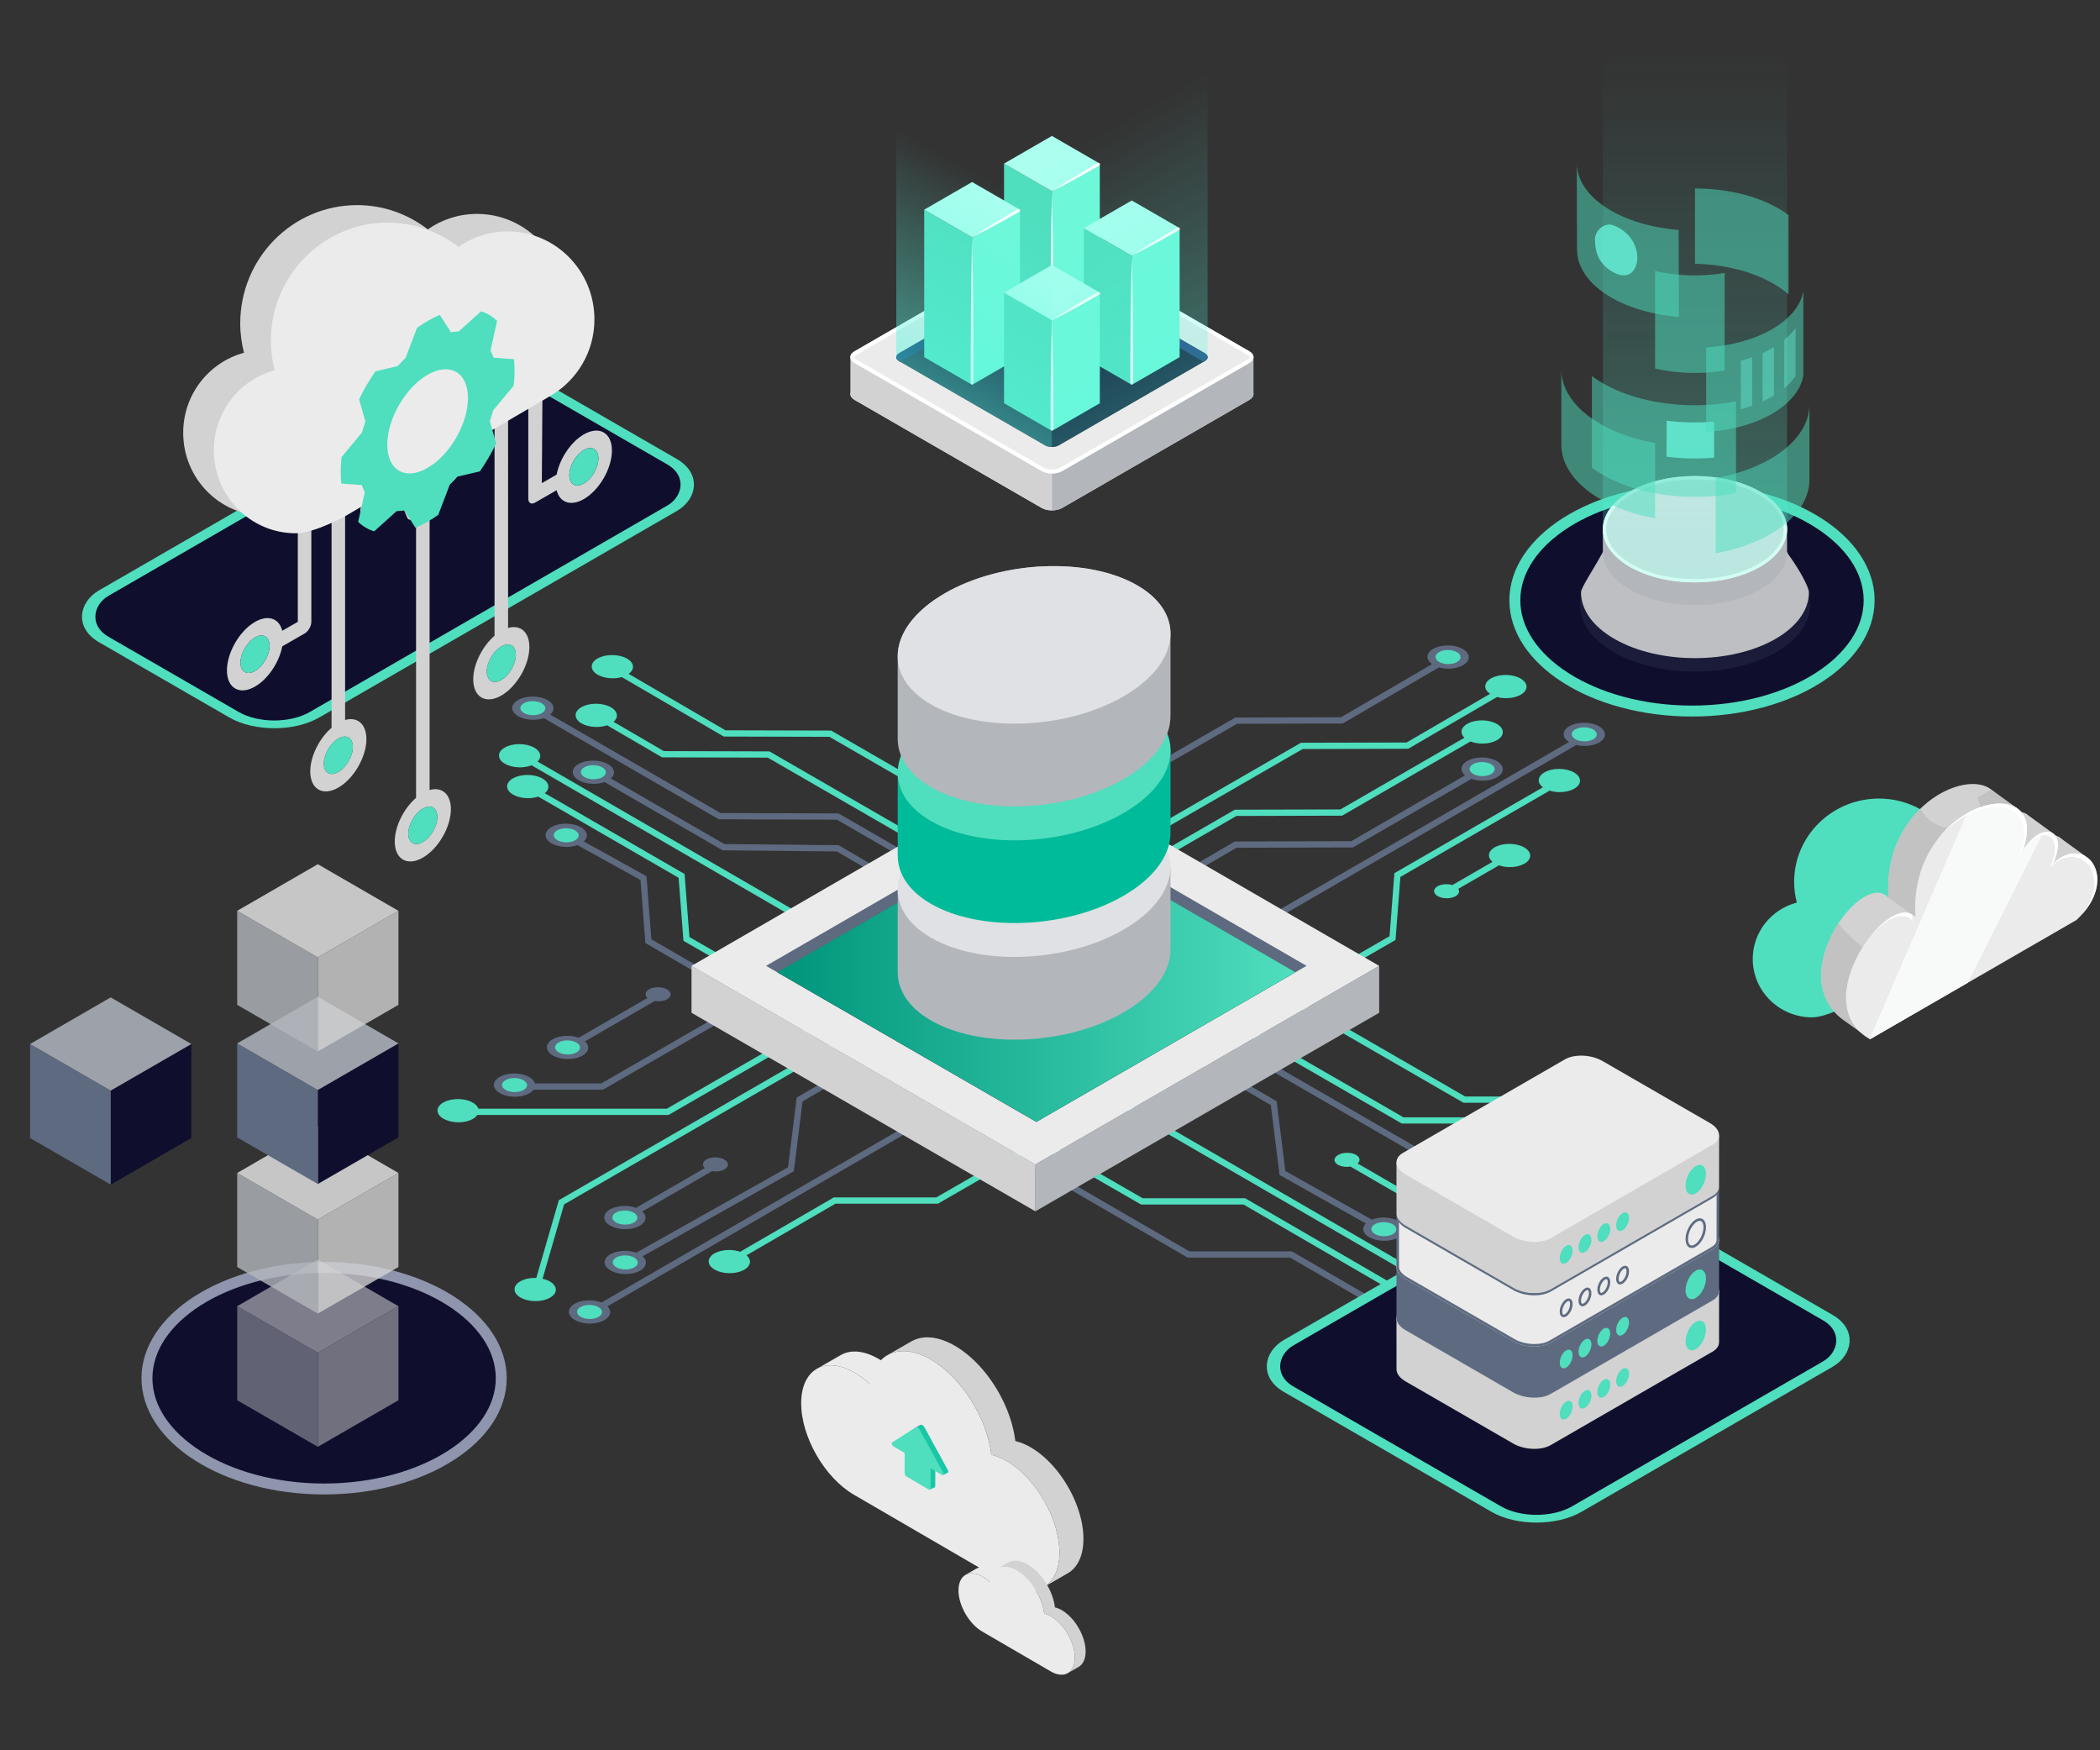 <?xml version="1.0" encoding="UTF-8"?> <svg xmlns="http://www.w3.org/2000/svg" width="768" height="640" viewBox="0 0 768 640" fill="none"><rect x="0" y="0" width="768" height="640" fill="#333333" stroke="none"/><g clip-path="url(#clip0_322_8285)"><path d="M532.603 469.841C530.976 469.822 529.473 470.099 528.235 470.58L196.585 278.465C197.194 277.863 197.574 277.175 197.583 276.429C197.61 274.081 194.253 272.14 190.081 272.09C185.912 272.042 182.509 273.904 182.482 276.25C182.454 278.598 185.811 280.539 189.983 280.589C191.628 280.607 193.141 280.321 194.386 279.834L526.022 471.941C525.399 472.55 525.013 473.243 525.004 474.001C524.976 476.349 528.333 478.289 532.505 478.34C536.675 478.388 540.077 476.525 540.105 474.179C540.132 471.831 536.775 469.889 532.603 469.841Z" fill="#4FDEBE"></path><path d="M190.063 273.764C192.59 273.794 194.624 274.97 194.608 276.391C194.592 277.813 192.53 278.943 190.004 278.913C187.477 278.883 185.443 277.707 185.459 276.284C185.475 274.863 187.537 273.734 190.063 273.764Z" fill="#4FDEBE"></path><path d="M532.586 471.516C535.112 471.545 537.147 472.722 537.131 474.143C537.115 475.564 535.053 476.694 532.526 476.665C530 476.635 527.966 475.459 527.982 474.035C527.998 472.614 530.059 471.486 532.586 471.516Z" fill="#4FDEBE"></path><path d="M510.728 476.827C509.245 476.808 507.87 477.042 506.701 477.445L472.429 457.554H434.942L238.212 343.452L236.436 320.389L213.501 307.684C214.19 307.052 214.616 306.318 214.625 305.519C214.652 303.171 211.295 301.23 207.124 301.18C202.954 301.132 199.551 302.995 199.524 305.34C199.496 307.688 202.853 309.629 207.025 309.679C208.565 309.698 209.996 309.453 211.195 309.02L234.248 321.792L236.022 344.827L434.326 459.842H471.813L504.35 478.726C503.595 479.376 503.14 480.147 503.131 480.987C503.103 483.335 506.46 485.276 510.632 485.326C514.802 485.374 518.205 483.511 518.232 481.166C518.255 478.82 514.898 476.877 510.728 476.827Z" fill="#5E6A80"></path><path d="M207.101 302.855C209.628 302.884 211.662 304.061 211.646 305.482C211.63 306.903 209.568 308.033 207.042 308.004C204.516 307.974 202.481 306.798 202.497 305.374C202.513 303.953 204.575 302.825 207.101 302.855Z" fill="#4FDEBE"></path><path d="M510.707 478.503C513.233 478.532 515.268 479.709 515.252 481.132C515.236 482.553 513.174 483.681 510.647 483.652C508.121 483.622 506.087 482.445 506.103 481.024C506.119 479.601 508.181 478.473 510.707 478.503Z" fill="#4FDEBE"></path><path d="M261.673 423.2C259.147 423.171 257.085 424.299 257.069 425.72C257.062 426.228 257.327 426.704 257.776 427.107L232.585 441.673C231.424 441.245 230.056 440.979 228.578 440.963C224.408 440.915 221.005 442.778 220.978 445.123C220.95 447.471 224.307 449.412 228.479 449.462C232.649 449.51 236.052 447.648 236.079 445.302C236.088 444.453 235.644 443.659 234.889 442.986L260.407 428.233C260.794 428.297 261.195 428.345 261.618 428.349C264.145 428.379 266.206 427.251 266.222 425.827C266.234 424.406 264.199 423.23 261.673 423.2Z" fill="#5E6A80"></path><path d="M228.555 442.639C231.081 442.669 233.115 443.845 233.099 445.266C233.083 446.687 231.022 447.817 228.495 447.788C225.969 447.758 223.934 446.582 223.95 445.161C223.969 443.737 226.028 442.609 228.555 442.639Z" fill="#4FDEBE"></path><path d="M240.712 360.986C238.186 360.957 236.124 362.085 236.108 363.506C236.101 364.014 236.367 364.49 236.815 364.893L211.622 379.459C210.462 379.031 209.093 378.765 207.615 378.749C203.445 378.701 200.042 380.564 200.015 382.91C199.987 385.258 203.344 387.198 207.516 387.249C211.686 387.297 215.089 385.434 215.116 383.088C215.125 382.239 214.681 381.445 213.926 380.772L239.445 366.019C239.831 366.083 240.232 366.131 240.655 366.135C243.182 366.165 245.243 365.037 245.26 363.614C245.273 362.192 243.239 361.016 240.712 360.986Z" fill="#5E6A80"></path><path d="M207.593 380.425C210.119 380.455 212.154 381.631 212.138 383.052C212.122 384.473 210.06 385.604 207.533 385.574C205.007 385.544 202.972 384.368 202.988 382.947C203.004 381.526 205.066 380.395 207.593 380.425Z" fill="#4FDEBE"></path><path d="M492.599 421.525C495.126 421.496 497.188 422.624 497.204 424.045C497.21 424.553 496.945 425.027 496.496 425.432L521.688 439.998C522.848 439.57 524.216 439.304 525.695 439.288C529.864 439.24 533.267 441.103 533.295 443.449C533.322 445.797 529.965 447.737 525.793 447.788C521.624 447.836 518.221 445.973 518.193 443.627C518.184 442.778 518.628 441.984 519.383 441.311L493.865 426.558C493.478 426.622 493.078 426.67 492.654 426.674C490.128 426.704 488.066 425.576 488.05 424.153C488.038 422.732 490.073 421.555 492.599 421.525Z" fill="#4FDEBE"></path><path d="M525.719 440.964C523.192 440.994 521.158 442.17 521.174 443.591C521.19 445.012 523.252 446.143 525.778 446.113C528.305 446.083 530.339 444.907 530.323 443.486C530.307 442.062 528.245 440.934 525.719 440.964Z" fill="#4FDEBE"></path><path d="M550.772 246.797C546.602 246.749 543.199 248.612 543.172 250.958C543.16 251.999 543.84 252.949 544.936 253.699L514.41 271.499L475.77 271.599L243.883 405.402H174.964C174.312 403.436 171.275 401.921 167.6 401.878C163.431 401.83 160.028 403.693 160 406.038C159.973 408.386 163.33 410.327 167.502 410.377C170.744 410.416 173.497 409.292 174.587 407.69H244.496L476.388 273.886L515.033 273.783L547.504 254.85C548.469 255.116 549.536 255.281 550.673 255.294C554.843 255.342 558.246 253.48 558.273 251.134C558.3 248.788 554.943 246.845 550.772 246.797Z" fill="#4FDEBE"></path><path d="M550.754 248.472C553.28 248.502 555.315 249.678 555.299 251.099C555.283 252.52 553.221 253.651 550.694 253.621C548.168 253.591 546.133 252.415 546.15 250.991C546.166 249.57 548.227 248.442 550.754 248.472Z" fill="#4FDEBE"></path><path d="M167.582 403.558C170.108 403.587 172.143 404.764 172.127 406.185C172.111 407.606 170.049 408.736 167.522 408.707C164.996 408.677 162.962 407.501 162.978 406.077C162.994 404.656 165.056 403.528 167.582 403.558Z" fill="#4FDEBE"></path><path d="M542.093 263.405C537.924 263.357 534.521 265.219 534.493 267.565C534.484 268.364 534.889 269.108 535.562 269.753L490.208 295.974L451.567 296.074L204.759 438.635L204.361 438.866L196.13 467.286C196.008 467.282 195.896 467.263 195.775 467.261C191.605 467.213 188.202 469.076 188.175 471.421C188.148 473.769 191.505 475.71 195.676 475.76C199.846 475.808 203.249 473.946 203.276 471.6C203.297 469.781 201.276 468.218 198.429 467.577L206.306 440.386L452.187 298.361L490.828 298.258L537.768 271.119C538.972 271.595 540.425 271.883 541.995 271.902C546.164 271.95 549.567 270.087 549.595 267.741C549.62 265.398 546.263 263.455 542.093 263.405Z" fill="#4FDEBE"></path><path d="M195.755 468.938C198.281 468.968 200.316 470.144 200.3 471.565C200.284 472.986 198.222 474.117 195.695 474.087C193.169 474.057 191.134 472.881 191.15 471.46C191.167 470.037 193.228 468.908 195.755 468.938Z" fill="#4FDEBE"></path><path d="M542.074 265.08C544.601 265.11 546.635 266.286 546.619 267.707C546.603 269.128 544.541 270.259 542.015 270.229C539.488 270.199 537.454 269.023 537.47 267.6C537.486 266.181 539.548 265.05 542.074 265.08Z" fill="#4FDEBE"></path><path d="M574.905 397.811C571.374 397.77 568.42 399.104 567.571 400.937H535.823L304.201 267.286L303.936 267.135L265.298 267.034L229.916 246.402C230.887 245.699 231.489 244.827 231.5 243.864C231.527 241.518 228.17 239.575 223.999 239.525C219.829 239.477 216.426 241.34 216.399 243.685C216.371 246.033 219.728 247.974 223.9 248.024C225.159 248.04 226.328 247.864 227.374 247.569L264.675 269.32L303.32 269.421L534.945 403.073L535.21 403.226H567.658C568.589 404.97 571.411 406.272 574.802 406.311C578.972 406.359 582.375 404.496 582.402 402.15C582.434 399.802 579.075 397.862 574.905 397.811Z" fill="#4FDEBE"></path><path d="M223.98 241.198C226.507 241.228 228.541 242.404 228.525 243.825C228.509 245.246 226.447 246.377 223.921 246.347C221.394 246.317 219.36 245.141 219.376 243.72C219.394 242.296 221.454 241.168 223.98 241.198Z" fill="#4FDEBE"></path><path d="M574.886 399.487C577.412 399.517 579.447 400.693 579.431 402.114C579.415 403.535 577.353 404.666 574.826 404.636C572.3 404.606 570.265 403.43 570.281 402.007C570.3 400.585 572.359 399.457 574.886 399.487Z" fill="#4FDEBE"></path><path d="M506.153 445.212C504.489 445.193 502.961 445.486 501.707 445.985L470.064 428.181L466.893 402.702L306.956 309.21L306.693 309.057L264.888 308.633L223.398 284.648C224.108 284.012 224.543 283.266 224.552 282.454C224.579 280.106 221.222 278.165 217.05 278.115C212.881 278.067 209.478 279.929 209.45 282.275C209.423 284.623 212.78 286.564 216.952 286.614C218.481 286.632 219.904 286.387 221.099 285.962L264.002 310.766L264.263 310.917L306.064 311.34L464.762 404.105L467.939 429.612L499.512 447.374C498.926 447.967 498.562 448.642 498.553 449.372C498.526 451.72 501.883 453.661 506.055 453.711C510.224 453.761 513.627 451.896 513.655 449.551C513.68 447.203 510.323 445.262 506.153 445.212Z" fill="#5E6A80"></path><path d="M217.035 279.793C219.562 279.822 221.596 280.999 221.58 282.42C221.564 283.841 219.502 284.971 216.976 284.942C214.449 284.912 212.415 283.736 212.431 282.312C212.447 280.891 214.509 279.763 217.035 279.793Z" fill="#4FDEBE"></path><path d="M506.132 446.886C508.658 446.916 510.693 448.092 510.677 449.513C510.661 450.935 508.599 452.065 506.072 452.035C503.546 452.006 501.511 450.829 501.527 449.406C501.543 447.985 503.605 446.857 506.132 446.886Z" fill="#4FDEBE"></path><path d="M537.177 482.662C535.694 482.644 534.321 482.877 533.15 483.28L455.386 438.15H417.899L252.136 342.633L250.363 319.588L199.26 290.042C200.068 289.376 200.548 288.573 200.56 287.701C200.587 285.355 197.23 283.413 193.058 283.362C188.889 283.314 185.486 285.177 185.458 287.523C185.431 289.871 188.788 291.811 192.96 291.862C194.383 291.878 195.701 291.66 196.841 291.287L248.175 320.966L249.949 344.015L417.023 440.287L417.288 440.438H454.771L530.799 484.562C530.044 485.212 529.589 485.985 529.58 486.825C529.552 489.171 532.909 491.113 537.081 491.164C541.251 491.212 544.654 489.349 544.681 487.003C544.706 484.653 541.347 482.71 537.177 482.662Z" fill="#4FDEBE"></path><path d="M193.039 285.032C195.565 285.062 197.6 286.238 197.584 287.659C197.568 289.081 195.506 290.211 192.98 290.181C190.453 290.152 188.419 288.975 188.435 287.552C188.451 286.131 190.513 285.003 193.039 285.032Z" fill="#4FDEBE"></path><path d="M537.158 484.338C539.685 484.368 541.719 485.544 541.703 486.965C541.687 488.386 539.625 489.517 537.099 489.487C534.572 489.457 532.538 488.281 532.554 486.86C532.57 485.439 534.632 484.308 537.158 484.338Z" fill="#4FDEBE"></path><path d="M561.248 465.621L553.893 440.231L306.952 297.59L306.689 297.439L263.474 297.283L201.217 261.291C201.965 260.641 202.418 259.872 202.43 259.037C202.457 256.691 199.1 254.748 194.928 254.698C190.759 254.65 187.356 256.512 187.328 258.858C187.301 261.206 190.658 263.147 194.83 263.197C196.317 263.215 197.697 262.98 198.869 262.577L262.593 299.418L262.858 299.569L306.073 299.725L551.954 441.75L558.895 465.719C555.641 466.156 553.213 467.774 553.19 469.751C553.162 472.099 556.52 474.04 560.691 474.09C564.861 474.138 568.264 472.276 568.291 469.93C568.317 467.669 565.197 465.804 561.248 465.621Z" fill="#5E6A80"></path><path d="M194.906 256.372C197.433 256.401 199.467 257.578 199.451 258.999C199.435 260.42 197.373 261.548 194.847 261.521C192.32 261.491 190.286 260.315 190.302 258.891C190.32 257.47 192.38 256.342 194.906 256.372Z" fill="#4FDEBE"></path><path d="M560.769 467.264C563.295 467.294 565.329 468.47 565.313 469.891C565.297 471.312 563.235 472.442 560.709 472.413C558.183 472.383 556.148 471.207 556.164 469.783C556.18 468.362 558.242 467.234 560.769 467.264Z" fill="#4FDEBE"></path><path d="M589.652 405.443C586.135 405.402 583.19 406.727 582.329 408.549H513.269L281.647 274.897L281.383 274.746L242.745 274.643L224.385 263.935C225.147 263.283 225.605 262.507 225.614 261.663C225.642 259.317 222.285 257.374 218.113 257.324C213.943 257.276 210.54 259.139 210.513 261.485C210.485 263.832 213.843 265.773 218.014 265.823C219.49 265.842 220.861 265.608 222.028 265.21L242.125 276.927L280.768 277.028L512.392 410.679L512.658 410.833H582.398C583.32 412.588 586.148 413.897 589.554 413.938C593.723 413.986 597.126 412.123 597.154 409.778C597.181 407.434 593.822 405.491 589.652 405.443Z" fill="#4FDEBE"></path><path d="M218.093 259.003C220.619 259.032 222.654 260.209 222.638 261.63C222.622 263.051 220.56 264.181 218.033 264.152C215.507 264.122 213.472 262.946 213.488 261.522C213.504 260.101 215.566 258.973 218.093 259.003Z" fill="#4FDEBE"></path><path d="M589.633 407.118C592.159 407.148 594.194 408.324 594.178 409.745C594.162 411.167 592.1 412.297 589.573 412.267C587.047 412.237 585.012 411.061 585.028 409.64C585.044 408.219 587.106 407.089 589.633 407.118Z" fill="#4FDEBE"></path><path d="M570.33 281.15C566.161 281.102 562.758 282.965 562.73 285.31C562.719 286.274 563.3 287.159 564.252 287.882L509.95 319.277L508.176 342.324L342.416 437.841H304.929L270.666 457.726C269.529 457.323 268.208 457.071 266.776 457.053C262.606 457.005 259.203 458.868 259.176 461.213C259.148 463.561 262.506 465.502 266.677 465.552C270.847 465.6 274.25 463.737 274.277 461.392C274.287 460.513 273.824 459.694 273.021 459.007L305.544 440.13H343.027L510.366 343.704L512.14 320.653L566.724 289.095C567.774 289.423 568.955 289.631 570.232 289.647C574.401 289.695 577.804 287.832 577.832 285.486C577.859 283.141 574.5 281.198 570.33 281.15Z" fill="#4FDEBE"></path><path d="M570.312 282.824C572.839 282.854 574.873 284.03 574.857 285.451C574.841 286.872 572.779 288.003 570.253 287.973C567.726 287.943 565.692 286.767 565.708 285.343C565.724 283.922 567.786 282.794 570.312 282.824Z" fill="#4FDEBE"></path><path d="M266.755 458.731C269.281 458.76 271.316 459.937 271.3 461.358C271.284 462.779 269.222 463.909 266.695 463.88C264.169 463.85 262.134 462.674 262.15 461.25C262.167 459.829 264.228 458.701 266.755 458.731Z" fill="#4FDEBE"></path><path d="M579.441 264.268C575.271 264.22 571.868 266.083 571.841 268.429C571.827 269.534 572.585 270.543 573.807 271.312L219.962 476.288C218.742 475.791 217.264 475.487 215.655 475.468C211.485 475.42 208.082 477.283 208.055 479.629C208.027 481.974 211.385 483.917 215.556 483.968C219.726 484.016 223.129 482.153 223.156 479.807C223.165 479.031 222.776 478.308 222.138 477.674L576.477 272.413C577.361 272.628 578.324 272.756 579.34 272.768C583.51 272.816 586.913 270.953 586.94 268.607C586.967 266.259 583.61 264.319 579.441 264.268Z" fill="#5E6A80"></path><path d="M579.421 265.943C581.947 265.973 583.982 267.149 583.966 268.57C583.95 269.991 581.888 271.122 579.361 271.092C576.835 271.062 574.8 269.886 574.817 268.463C574.833 267.041 576.894 265.913 579.421 265.943Z" fill="#4FDEBE"></path><path d="M215.637 477.145C218.163 477.175 220.198 478.351 220.181 479.772C220.165 481.193 218.104 482.324 215.577 482.294C213.051 482.264 211.016 481.088 211.032 479.665C211.048 478.244 213.11 477.115 215.637 477.145Z" fill="#4FDEBE"></path><path d="M542.093 276.97C537.923 276.922 534.52 278.785 534.493 281.131C534.481 282.014 534.953 282.84 535.763 283.529L494.161 307.58L451.567 307.692L291.85 401.056L291.362 401.342L288.193 426.822L232.675 458.056C231.529 457.642 230.185 457.384 228.73 457.368C224.56 457.32 221.158 459.182 221.13 461.528C221.103 463.876 224.46 465.817 228.632 465.867C232.801 465.915 236.204 464.052 236.231 461.707C236.241 460.846 235.79 460.043 235.016 459.366L289.818 428.536L290.321 428.254L293.495 402.747L452.189 309.983L494.779 309.871L538.129 284.808C539.26 285.206 540.573 285.456 541.994 285.472C546.164 285.52 549.567 283.657 549.594 281.311C549.619 278.961 546.262 277.02 542.093 276.97Z" fill="#5E6A80"></path><path d="M542.071 278.646C544.598 278.675 546.632 279.852 546.616 281.273C546.6 282.694 544.538 283.824 542.012 283.795C539.485 283.765 537.451 282.589 537.467 281.165C537.483 279.744 539.545 278.616 542.071 278.646Z" fill="#4FDEBE"></path><path d="M228.707 459.041C231.233 459.07 233.268 460.247 233.252 461.668C233.236 463.089 231.174 464.219 228.647 464.19C226.121 464.16 224.087 462.984 224.103 461.56C224.119 460.139 226.181 459.011 228.707 459.041Z" fill="#4FDEBE"></path><path d="M529.629 236.001C525.46 235.953 522.057 237.816 522.029 240.161C522.018 241.177 522.668 242.106 523.716 242.85L490.417 262.268L451.779 262.368L219.891 396.171H195.609C195.048 394.146 191.975 392.564 188.224 392.521C184.055 392.473 180.652 394.336 180.624 396.681C180.597 399.029 183.954 400.972 188.126 401.02C191.284 401.057 193.993 399.995 195.14 398.462H220.507L452.399 264.657L491.042 264.556L526.254 244.024C527.247 244.308 528.35 244.489 529.533 244.502C533.703 244.551 537.106 242.688 537.133 240.342C537.156 237.992 533.799 236.049 529.629 236.001Z" fill="#5E6A80"></path><path d="M529.607 237.675C532.134 237.705 534.168 238.881 534.152 240.302C534.136 241.724 532.074 242.852 529.548 242.824C527.021 242.795 524.987 241.618 525.003 240.195C525.019 238.774 527.081 237.646 529.607 237.675Z" fill="#4FDEBE"></path><path d="M188.202 394.193C190.729 394.223 192.763 395.399 192.747 396.821C192.731 398.242 190.669 399.372 188.143 399.342C185.616 399.313 183.582 398.136 183.598 396.713C183.614 395.294 185.676 394.164 188.202 394.193Z" fill="#4FDEBE"></path><path d="M552.123 308.565C547.954 308.517 544.551 310.38 544.523 312.726C544.514 313.618 544.995 314.449 545.821 315.142L531.148 323.626C530.523 323.436 529.823 323.314 529.067 323.307C526.541 323.278 524.479 324.406 524.463 325.827C524.447 327.248 526.481 328.427 529.008 328.456C531.534 328.486 533.596 327.358 533.612 325.935C533.614 325.612 533.502 325.303 533.312 325.017L548.196 316.412C549.32 316.804 550.618 317.049 552.025 317.065C556.194 317.113 559.597 315.25 559.625 312.904C559.65 310.556 556.293 308.613 552.123 308.565Z" fill="#4FDEBE"></path><path d="M552.103 310.24C554.63 310.27 556.664 311.446 556.648 312.867C556.632 314.288 554.57 315.419 552.044 315.389C549.518 315.359 547.483 314.183 547.499 312.762C547.515 311.341 549.577 310.21 552.103 310.24Z" fill="#4FDEBE"></path><path d="M183.315 503.956C183.315 514.771 176.422 524.848 164.68 532.321C152.961 539.778 136.65 544.456 118.529 544.456C100.408 544.456 84.097 539.778 72.378 532.321C60.636 524.848 53.743 514.771 53.743 503.956C53.743 493.141 60.636 483.064 72.378 475.591C84.097 468.134 100.408 463.456 118.529 463.456C136.65 463.456 152.961 468.134 164.68 475.591C176.422 483.064 183.315 493.141 183.315 503.956Z" fill="#0F0F2D" stroke="#8E95AD" stroke-width="4"></path><path d="M683.571 219.5C683.571 230.315 676.679 240.392 664.937 247.865C653.218 255.322 636.906 260 618.786 260C600.665 260 584.354 255.322 572.635 247.865C560.892 240.392 554 230.315 554 219.5C554 208.685 560.892 198.608 572.635 191.135C584.354 183.678 600.665 179 618.786 179C636.906 179 653.218 183.678 664.937 191.135C676.679 198.608 683.571 208.685 683.571 219.5Z" fill="#0F0F2D" stroke="#4FDEBE" stroke-width="4"></path><path opacity="0.15" d="M590.112 204.086C573.679 213.574 573.679 228.956 590.112 238.444C606.545 247.931 633.187 247.931 649.62 238.444C666.052 228.956 666.052 213.574 649.62 204.086C633.186 194.599 606.544 194.599 590.112 204.086Z" fill="#5E6A80"></path><path d="M654.13 202.901L653.545 201.816H652.739C651.698 201.025 650.57 200.278 649.339 199.575C633.055 190.179 606.674 190.179 590.392 199.575C589.161 200.293 588.017 201.04 586.977 201.816H586.186L585.599 202.916C582.827 208.023 578.198 214.918 578.198 216.546C578.169 222.716 582.243 228.9 590.393 233.605C606.676 243.001 633.058 243.001 649.34 233.605C657.474 228.916 661.549 222.745 661.549 216.589C661.546 214.599 657.648 207.589 654.13 202.901Z" fill="#BDBFC3"></path><path d="M649.232 192.33C647.753 190.807 645.924 189.367 643.68 188.072C630.528 180.479 609.204 180.479 596.052 188.072C593.808 189.366 591.978 190.807 590.5 192.33H586.188V201.821C586.188 206.796 589.475 211.774 596.052 215.57C609.205 223.164 630.528 223.164 643.68 215.57C650.256 211.774 653.544 206.798 653.544 201.821V192.33H649.232Z" fill="#B3B6BB"></path><path d="M596.052 179.76C582.901 187.355 582.901 199.666 596.052 207.258C609.205 214.852 630.528 214.852 643.68 207.258C656.832 199.665 656.832 187.354 643.68 179.76C630.528 172.167 609.205 172.167 596.052 179.76Z" fill="#DFE1E4"></path><path d="M619.866 175.277C628.652 175.277 636.895 177.242 643.074 180.81C649.044 184.257 652.333 188.767 652.333 193.511C652.333 198.253 649.045 202.763 643.074 206.209C636.895 209.776 628.653 211.743 619.866 211.743C611.08 211.743 602.838 209.778 596.658 206.209C590.688 202.762 587.4 198.253 587.4 193.511C587.398 188.768 590.687 184.257 596.658 180.81C602.838 177.242 611.08 175.277 619.866 175.277ZM619.866 174.065C611.247 174.065 602.628 175.964 596.052 179.76C582.901 187.355 582.901 199.666 596.052 207.258C602.628 211.056 611.247 212.953 619.866 212.953C628.484 212.953 637.104 211.055 643.68 207.258C656.832 199.665 656.832 187.354 643.68 179.76C637.104 175.964 628.486 174.065 619.866 174.065Z" fill="white"></path><path opacity="0.4" d="M586.184 193.507C586.184 198.476 589.482 203.459 596.048 207.255C609.209 214.847 630.534 214.847 643.681 207.255C650.247 203.459 653.545 198.476 653.545 193.507V21H586.188L586.184 193.507Z" fill="url(#paint0_linear_322_8285)"></path><path opacity="0.5" d="M585.304 155.033C582.036 153.143 579.324 151.063 577.184 148.834C573.154 144.671 571.087 140.04 571 135.409V162.231V162.906C571.132 170.013 575.91 177.108 585.305 182.53C591.095 185.872 597.983 188.202 605.297 189.507V162.011C597.982 160.705 591.093 158.375 585.304 155.033Z" fill="#4FDEBE"></path><path opacity="0.5" d="M647.432 167.829C650.701 165.938 653.412 163.858 655.553 161.63C659.583 157.467 661.65 152.835 661.737 148.204V175.026V175.701C661.605 182.809 656.828 189.903 647.432 195.325C641.643 198.667 634.754 200.997 627.44 202.301V174.807C634.754 173.502 641.643 171.17 647.432 167.829Z" fill="#4FDEBE"></path><path opacity="0.5" d="M634.887 146.796V180.301C625.418 182.104 615.174 182.162 605.662 180.447C598.538 179.172 591.827 176.901 586.183 173.647C584.732 172.811 583.398 171.933 582.182 171.008V137.519C583.398 138.427 584.732 139.307 586.183 140.142C591.825 143.41 598.538 145.668 605.662 146.942C615.174 148.658 625.418 148.599 634.887 146.796Z" fill="#4FDEBE"></path><path opacity="0.7" d="M609.501 153.817V162.787V166.993C615.203 167.726 621.094 167.843 626.868 167.345V165.161V154.169C621.094 154.667 615.203 154.55 609.501 153.817Z" fill="#6CFFE6"></path><path opacity="0.5" d="M654.643 115.359C653.706 116.327 652.65 117.251 651.463 118.145C650.789 118.657 650.07 119.141 649.323 119.61C648.898 119.887 648.472 120.151 648.018 120.401C643.49 123.024 638.124 124.871 632.423 125.971C629.668 126.5 626.824 126.851 623.966 127.011V157.936C626.824 157.774 629.667 157.422 632.423 156.895C638.124 155.81 643.489 153.964 648.018 151.34C649.263 150.622 650.407 149.86 651.463 149.084C652.649 148.19 653.706 147.251 654.643 146.284C657.384 143.455 658.997 140.377 659.51 137.241V132.874V106.316C658.997 109.453 657.384 112.53 654.643 115.359Z" fill="#4FDEBE"></path><g opacity="0.7"><path opacity="0.5" d="M640.779 130.659V148.349C639.431 148.833 638.053 149.258 636.632 149.639V131.948C638.053 131.567 639.431 131.143 640.779 130.659Z" fill="#6CFFE6"></path><path opacity="0.5" d="M648.737 126.923V144.614C648.504 144.761 648.269 144.907 648.019 145.039C646.92 145.671 645.776 146.27 644.59 146.797V129.107C645.777 128.579 646.92 127.979 648.019 127.349C648.269 127.215 648.502 127.07 648.737 126.923Z" fill="#6CFFE6"></path><path opacity="0.5" d="M656.682 119.858V137.549C656.096 138.383 655.422 139.204 654.644 139.996C653.999 140.657 653.295 141.301 652.533 141.931V124.241C653.295 123.611 653.999 122.966 654.644 122.306C655.421 121.514 656.096 120.694 656.682 119.858Z" fill="#6CFFE6"></path></g><path opacity="0.5" d="M630.724 99.837V135.497C628.512 135.863 626.24 136.113 623.968 136.243C618.618 136.567 613.182 136.259 607.993 135.32C607.086 135.159 606.19 134.969 605.296 134.763V99.104C606.19 99.309 607.084 99.499 607.993 99.661C613.182 100.598 618.62 100.906 623.968 100.585C626.24 100.453 628.512 100.204 630.724 99.837Z" fill="#4FDEBE"></path><path opacity="0.5" d="M654.102 78.645V107.65C652.505 106.243 650.643 104.924 648.518 103.693C640.574 99.12 630.3 96.687 619.88 96.438V68.914C630.93 68.914 641.952 71.347 650.379 76.197C651.727 76.974 652.974 77.795 654.102 78.645Z" fill="#4FDEBE"></path><path opacity="0.5" d="M606.982 83.198C606 83.04 605.033 82.823 604.065 82.606C599.987 81.722 596.129 80.445 592.592 78.768C592.592 78.784 592.592 78.784 592.578 78.768C591.447 78.259 590.376 77.69 589.32 77.093C588.835 76.801 588.35 76.523 587.909 76.231C587.454 75.955 587.028 75.677 586.603 75.385C586.295 75.166 585.986 74.948 585.677 74.713C585.648 74.713 585.619 74.685 585.605 74.655C584.297 73.69 583.152 72.698 582.122 71.645C578.565 67.977 576.736 63.892 576.651 59.804L576.737 90.992L576.739 91.593C576.823 95.682 578.652 99.766 582.209 103.435C583.238 104.486 584.384 105.481 585.692 106.443C585.706 106.472 585.735 106.517 585.766 106.517C586.471 107.029 587.191 107.54 587.998 108.036C588.437 108.313 588.922 108.605 589.407 108.881C590.463 109.479 591.535 110.048 592.665 110.558C592.68 110.573 592.68 110.573 592.68 110.558C596.217 112.234 600.075 113.514 604.152 114.396C605.12 114.627 606.088 114.829 607.07 115.003C609.343 115.407 611.659 115.693 613.99 115.878L613.901 84.089C611.572 83.905 609.256 83.604 606.982 83.198Z" fill="#4FDEBE"></path><path opacity="0.7" d="M590.083 82.408C586.878 81.143 583.129 84.175 583.289 87.876C583.448 91.544 584.088 96.161 589.795 99.439C596.094 103.057 599.011 98.148 598.778 93.82C598.522 89.088 595.71 84.628 590.083 82.408Z" fill="#6CFFE6"></path><rect y="-2" width="121.677" height="140.026" rx="17" transform="matrix(0.866 0.5 -0.866 0.5 576.073 430.456)" fill="#0F0F2D" stroke="#4FDEBE" stroke-width="4"></rect><rect y="-2" width="88.985" height="185.006" rx="17" transform="matrix(0.866 0.5 -0.866 0.5 181.728 133.851)" fill="#0F0F2D" stroke="#4FDEBE" stroke-width="4"></rect><path d="M176.769 162.805C177.123 162.195 177.361 161.537 177.452 160.918C177.544 160.299 177.484 159.749 177.281 159.339L176.044 156.843L190.192 148.596C201.363 142.168 210.387 126.613 210.387 113.745C210.387 103.888 204.962 98.243 197.005 99.5C194.761 85.257 183.107 80.472 169.256 88.442C166.529 90.007 163.816 92.022 161.203 94.423C155.563 91.96 148.387 92.966 140.833 97.312C123.795 107.116 109.933 131.058 109.932 150.684L109.932 150.775C103.168 158.652 98.887 169.065 98.886 177.902C98.886 186.473 102.921 191.654 108.916 192.262L108.914 227.373L103.228 230.645C102.118 226.136 98.073 224.636 93.265 227.402C87.605 230.659 82.999 238.613 82.999 245.134C82.999 251.654 87.603 254.31 93.264 251.053C98.072 248.287 102.117 242.132 103.227 236.345L111.388 231.649C112.044 231.272 112.674 230.61 113.138 229.808C113.601 229.007 113.862 228.132 113.862 227.376L113.863 191.812C115.585 191.358 117.362 190.608 119.146 189.582L121.259 188.366L121.258 266.117C116.788 269.967 113.466 276.538 113.465 282.076C113.465 288.597 118.07 291.252 123.731 287.995C129.392 284.738 133.997 276.783 133.997 270.262C133.997 264.724 130.675 261.977 126.206 263.27L126.207 185.518L133.228 181.479L131.99 185.399C131.787 186.042 131.728 186.661 131.819 187.175C131.91 187.688 132.149 188.072 132.502 188.276L137.362 191.078C137.715 191.282 138.167 191.296 138.659 191.118C139.15 190.941 139.658 190.58 140.115 190.083L143.087 186.852C144.562 186.926 146.115 186.774 147.723 186.399L148.89 189.22C149.07 189.654 149.387 189.934 149.799 190.023C150.211 190.112 150.699 190.006 151.199 189.718L152.161 189.164L152.16 291.73C147.691 295.581 144.368 302.151 144.368 307.69C144.368 314.21 148.973 316.865 154.634 313.608C160.294 310.351 164.9 302.396 164.9 295.876C164.9 290.338 161.577 287.59 157.108 288.883L157.109 186.317L158.072 185.764C158.572 185.476 159.06 185.021 159.472 184.458C159.884 183.894 160.201 183.25 160.38 182.609L161.548 178.446C163.156 176.97 164.711 175.333 166.185 173.562L169.156 173.373C169.613 173.344 170.12 173.121 170.612 172.733C171.103 172.345 171.556 171.81 171.909 171.2L176.769 162.805ZM93.265 245.354C90.332 247.041 87.947 245.665 87.947 242.287C87.947 238.91 90.333 234.789 93.265 233.102C96.198 231.414 98.583 232.79 98.583 236.167C98.583 239.545 96.197 243.666 93.265 245.354ZM129.049 273.109C129.049 276.487 126.663 280.608 123.731 282.295C120.799 283.982 118.413 282.607 118.413 279.229C118.413 275.851 120.799 271.73 123.732 270.043C126.664 268.356 129.049 269.731 129.049 273.109ZM159.952 298.723C159.952 302.101 157.566 306.222 154.634 307.909C151.701 309.596 149.315 308.221 149.315 304.843C149.316 301.465 151.701 297.344 154.634 295.657C157.566 293.97 159.952 295.345 159.952 298.723ZM103.834 175.055C103.834 167.871 107.586 159.3 113.392 153.221C113.869 152.721 114.273 152.098 114.547 151.438C114.822 150.778 114.954 150.114 114.924 149.539C114.895 148.98 114.881 148.413 114.88 147.837C114.881 131.354 126.523 111.245 140.832 103.012C147.602 99.117 154.009 98.416 158.874 101.039C159.206 101.218 159.621 101.235 160.073 101.087C160.525 100.939 160.994 100.633 161.429 100.204C163.934 97.728 166.567 95.688 169.256 94.141C181.123 87.312 191.034 91.843 192.308 104.68C192.362 105.219 192.563 105.641 192.886 105.891C193.209 106.141 193.638 106.207 194.118 106.081C200.784 104.334 205.439 108.656 205.439 116.591C205.439 126.317 198.57 138.182 190.126 143.04L178.208 149.898L180.916 147.139C181.383 146.664 181.784 146.068 182.067 145.43C182.35 144.793 182.501 144.143 182.501 143.567L182.502 135.651C182.502 135.075 182.35 134.6 182.067 134.288C181.784 133.976 181.383 133.842 180.917 133.904L177.885 134.304C177.407 132.726 176.763 131.306 175.962 130.068L177.282 125.887C177.485 125.244 177.545 124.624 177.454 124.111C177.362 123.597 177.124 123.213 176.771 123.009L171.911 120.208C171.558 120.004 171.105 119.99 170.614 120.167C170.122 120.345 169.615 120.706 169.158 121.202L166.185 124.433C164.711 124.36 163.158 124.511 161.55 124.887L160.382 122.065C160.203 121.631 159.886 121.351 159.474 121.262C159.062 121.173 158.574 121.28 158.074 121.567L151.201 125.522C150.701 125.81 150.213 126.265 149.801 126.828C149.389 127.391 149.072 128.035 148.892 128.676L147.725 132.842C146.117 134.317 144.563 135.953 143.089 137.723L140.117 137.913C139.66 137.942 139.152 138.165 138.661 138.553C138.169 138.942 137.717 139.476 137.363 140.087L132.503 148.481C132.15 149.091 131.912 149.75 131.82 150.368C131.729 150.987 131.789 151.537 131.991 151.947L133.311 154.61C132.511 156.769 131.866 158.93 131.389 161.058L128.356 164.147C127.89 164.622 127.489 165.218 127.206 165.856C126.923 166.493 126.771 167.143 126.771 167.719L126.771 175.635C126.771 176.211 126.922 176.686 127.205 176.998C127.488 177.31 127.889 177.444 128.356 177.383L131.064 177.025L119.146 183.883C110.702 188.74 103.834 184.78 103.834 175.055ZM169.612 167.108L167.042 167.272C166.675 167.295 166.274 167.444 165.872 167.706C165.471 167.968 165.083 168.334 164.741 168.774C163.003 171.008 161.105 173.007 159.118 174.694C158.727 175.026 158.365 175.45 158.063 175.929C157.76 176.407 157.527 176.927 157.382 177.442L157.003 178.796L152.268 181.52L151.888 180.602C151.744 180.253 151.51 180.003 151.208 179.872C150.905 179.741 150.543 179.735 150.152 179.852C148.166 180.451 146.269 180.636 144.531 180.402C144.189 180.356 143.801 180.437 143.4 180.636C142.999 180.836 142.597 181.149 142.23 181.549L139.659 184.343L137.202 182.926L138.343 179.309C138.506 178.792 138.577 178.289 138.551 177.843C138.524 177.396 138.399 177.02 138.189 176.747C137.117 175.362 136.33 173.628 135.858 171.612C135.765 171.215 135.578 170.905 135.313 170.709C135.049 170.513 134.715 170.436 134.34 170.486L131.718 170.832L131.718 166.829L134.34 164.157C134.715 163.775 135.049 163.314 135.314 162.813C135.578 162.313 135.765 161.788 135.858 161.284C136.331 158.725 137.118 156.086 138.189 153.468C138.4 152.952 138.524 152.434 138.551 151.956C138.578 151.479 138.507 151.057 138.344 150.728L137.202 148.424L139.66 144.179L142.231 144.015C142.598 143.991 143 143.842 143.401 143.581C143.802 143.319 144.19 142.952 144.532 142.513C146.27 140.279 148.167 138.281 150.153 136.594C150.544 136.262 150.906 135.838 151.209 135.36C151.511 134.881 151.745 134.362 151.889 133.847L152.899 130.245L156.375 128.245L157.384 130.685C157.528 131.034 157.762 131.284 158.064 131.415C158.367 131.545 158.729 131.552 159.12 131.434C161.106 130.836 163.003 130.65 164.741 130.885C165.083 130.93 165.471 130.85 165.872 130.65C166.273 130.45 166.674 130.138 167.042 129.739L169.613 126.944L172.07 128.361L170.929 131.977C170.766 132.494 170.695 132.997 170.722 133.444C170.748 133.89 170.873 134.266 171.083 134.539C172.155 135.925 172.942 137.659 173.414 139.675C173.507 140.072 173.694 140.381 173.958 140.578C174.223 140.774 174.557 140.851 174.932 140.801L177.553 140.455L177.553 144.458L174.931 147.13C174.556 147.512 174.222 147.974 173.957 148.474C173.693 148.975 173.506 149.5 173.412 150.004C172.94 152.563 172.153 155.202 171.082 157.82C170.871 158.335 170.747 158.854 170.72 159.331C170.693 159.808 170.764 160.23 170.927 160.559L172.069 162.864L169.612 167.108ZM154.637 138.986C146.664 143.574 140.177 154.778 140.177 163.963C140.176 173.147 146.663 176.886 154.636 172.299C162.609 167.711 169.096 156.507 169.096 147.323C169.096 138.138 162.61 134.399 154.637 138.986ZM154.636 166.6C149.391 169.618 145.124 167.158 145.125 161.116C145.125 155.074 149.392 147.704 154.637 144.686C159.881 141.668 164.148 144.128 164.148 150.17C164.148 156.212 159.881 163.582 154.636 166.6Z" fill="#D2D2D2"></path><path fill-rule="evenodd" clip-rule="evenodd" d="M180.689 154.806L180.865 154.705L180.863 232.456C176.395 236.306 173.072 242.877 173.072 248.415C173.072 254.935 177.676 257.591 183.336 254.334C188.996 251.077 193.601 243.123 193.602 236.602C193.602 231.064 190.279 228.317 185.811 229.609L185.812 151.858L187.925 150.642C189.709 149.616 191.485 148.321 193.207 146.793L193.206 182.358C193.206 183.114 193.467 183.689 193.931 183.956C194.395 184.224 195.024 184.162 195.68 183.784L203.563 179.248C204.673 183.757 208.718 185.258 213.525 182.492C219.185 179.235 223.79 171.28 223.79 164.759C223.79 158.239 219.186 155.584 213.526 158.84C208.718 161.607 204.674 167.761 203.564 173.548L198.154 176.661L198.392 141.953C198.817 141.42 192.802 147.348 193.207 146.793L180.807 154.102L180.689 154.806ZM218.843 167.606C218.843 170.984 216.457 175.105 213.525 176.792C210.593 178.479 208.208 177.104 208.208 173.726C208.208 170.348 210.593 166.227 213.526 164.54C216.457 162.853 218.843 164.229 218.843 167.606ZM183.336 248.634C180.404 250.321 178.019 248.946 178.019 245.568C178.019 242.19 180.405 238.069 183.337 236.382C186.269 234.695 188.654 236.071 188.654 239.448C188.654 242.826 186.269 246.947 183.336 248.634Z" fill="#D2D2D2"></path><path d="M103.834 175.055C103.834 167.871 107.586 159.3 113.392 153.221C113.869 152.721 114.273 152.098 114.547 151.438C114.822 150.778 114.954 150.114 114.924 149.539C114.895 148.98 114.881 148.413 114.88 147.837C114.881 131.354 126.523 111.245 140.832 103.012C147.602 99.117 154.009 98.416 158.874 101.039C159.206 101.218 159.621 101.235 160.073 101.087C160.525 100.939 160.994 100.633 161.429 100.204C163.934 97.728 166.567 95.688 169.256 94.141C181.123 87.312 191.034 91.843 192.308 104.68C192.362 105.219 192.563 105.641 192.886 105.891C193.209 106.141 193.638 106.207 194.118 106.081C200.784 104.334 205.439 108.656 205.439 116.591C205.439 126.317 198.57 138.182 190.126 143.04L178.208 149.898L180.916 147.139C181.383 146.664 181.784 146.068 182.067 145.43C182.35 144.793 182.501 144.143 182.501 143.567L182.502 135.651C182.502 135.075 182.35 134.6 182.067 134.288C181.784 133.976 181.383 133.842 180.917 133.904L177.885 134.304C177.407 132.726 176.763 131.306 175.962 130.068L177.282 125.887C177.485 125.244 177.545 124.624 177.454 124.111C177.362 123.597 177.124 123.213 176.771 123.009L171.911 120.208C171.558 120.004 171.105 119.99 170.614 120.167C170.122 120.345 169.615 120.706 169.158 121.202L166.185 124.433C164.711 124.36 163.158 124.511 161.55 124.887L160.382 122.065C160.203 121.631 159.886 121.351 159.474 121.262C159.062 121.173 158.574 121.28 158.074 121.567L151.201 125.522C150.701 125.81 150.213 126.265 149.801 126.828C149.389 127.391 149.072 128.035 148.892 128.676L147.725 132.842C146.117 134.317 144.563 135.953 143.089 137.723L140.117 137.913C139.66 137.942 139.152 138.165 138.661 138.553C138.169 138.942 137.717 139.476 137.363 140.087L132.503 148.481C132.15 149.091 131.912 149.75 131.82 150.368C131.729 150.987 131.789 151.537 131.991 151.947L133.311 154.61C132.511 156.769 131.866 158.93 131.389 161.058L128.356 164.147C127.89 164.622 127.489 165.218 127.206 165.856C126.923 166.493 126.771 167.143 126.771 167.719L126.771 175.635C126.771 176.211 126.922 176.686 127.205 176.998C127.488 177.31 127.889 177.444 128.356 177.383L131.064 177.025L119.146 183.883C110.702 188.74 103.834 184.78 103.834 175.055Z" fill="#EBEBEB"></path><path fill-rule="evenodd" clip-rule="evenodd" d="M169.612 167.108L167.042 167.272C166.675 167.295 166.274 167.444 165.872 167.706C165.471 167.968 165.083 168.334 164.741 168.774C163.003 171.008 161.105 173.007 159.118 174.694C158.727 175.026 158.365 175.45 158.063 175.929C157.76 176.407 157.527 176.927 157.382 177.442L157.003 178.796L152.268 181.52L151.888 180.602C151.744 180.253 151.51 180.003 151.208 179.872C150.905 179.741 150.543 179.735 150.152 179.852C148.166 180.451 146.269 180.636 144.531 180.402C144.189 180.356 143.801 180.437 143.4 180.636C142.999 180.836 142.597 181.149 142.23 181.549L139.659 184.343L137.202 182.926L138.343 179.309C138.506 178.792 138.577 178.289 138.551 177.843C138.524 177.396 138.399 177.02 138.189 176.747C137.117 175.362 136.33 173.628 135.858 171.612C135.765 171.215 135.578 170.905 135.313 170.709C135.049 170.513 134.715 170.436 134.34 170.486L131.718 170.832L131.718 166.829L134.34 164.157C134.715 163.775 135.049 163.314 135.314 162.813C135.578 162.313 135.765 161.788 135.858 161.284C136.331 158.725 137.118 156.086 138.189 153.468C138.4 152.952 138.524 152.434 138.551 151.956C138.578 151.479 138.507 151.057 138.344 150.728L137.202 148.424L139.66 144.179L142.231 144.015C142.598 143.991 143 143.842 143.401 143.581C143.802 143.319 144.19 142.952 144.532 142.513C146.27 140.279 148.167 138.281 150.153 136.594C150.544 136.262 150.906 135.838 151.209 135.36C151.511 134.881 151.745 134.362 151.889 133.847L152.899 130.245L156.375 128.245L157.384 130.685C157.528 131.034 157.762 131.284 158.064 131.415C158.367 131.545 158.729 131.552 159.12 131.434C161.106 130.836 163.003 130.65 164.741 130.885C165.083 130.93 165.471 130.85 165.872 130.65C166.273 130.45 166.674 130.138 167.042 129.739L169.613 126.944L172.07 128.361L170.929 131.977C170.766 132.494 170.695 132.997 170.722 133.444C170.748 133.89 170.873 134.266 171.083 134.539C172.155 135.925 172.942 137.659 173.414 139.675C173.507 140.072 173.694 140.381 173.958 140.578C174.223 140.774 174.557 140.851 174.932 140.801L177.553 140.455L177.553 144.458L174.931 147.13C174.556 147.512 174.222 147.974 173.957 148.474C173.693 148.975 173.506 149.5 173.412 150.004C172.94 152.563 172.153 155.202 171.082 157.82C170.871 158.335 170.747 158.854 170.72 159.331C170.693 159.808 170.764 160.23 170.927 160.559L172.069 162.864L169.612 167.108ZM140.177 163.963C140.177 154.778 146.664 143.574 154.637 138.986C162.61 134.399 169.096 138.138 169.096 147.323C169.096 156.507 162.609 167.711 154.636 172.299C146.663 176.886 140.176 173.147 140.177 163.963Z" fill="#4FDEBE"></path><path d="M93.265 245.354C90.332 247.041 87.947 245.665 87.947 242.287C87.947 238.91 90.333 234.789 93.265 233.102C96.198 231.414 98.583 232.79 98.583 236.167C98.583 239.545 96.197 243.666 93.265 245.354Z" fill="#4FDEBE"></path><path d="M129.049 273.109C129.049 276.487 126.663 280.608 123.731 282.295C120.799 283.982 118.413 282.607 118.413 279.229C118.413 275.851 120.799 271.73 123.732 270.043C126.664 268.356 129.049 269.731 129.049 273.109Z" fill="#4FDEBE"></path><path d="M159.952 298.723C159.952 302.101 157.566 306.222 154.634 307.909C151.701 309.596 149.315 308.221 149.315 304.843C149.316 301.465 151.701 297.344 154.634 295.657C157.566 293.97 159.952 295.345 159.952 298.723Z" fill="#4FDEBE"></path><path d="M178.019 245.568C178.019 248.946 180.404 250.321 183.336 248.634C186.269 246.947 188.654 242.826 188.654 239.448C188.654 236.071 186.269 234.695 183.337 236.382C180.405 238.069 178.019 242.19 178.019 245.568Z" fill="#4FDEBE"></path><path d="M213.525 176.792C216.457 175.105 218.843 170.984 218.843 167.606C218.843 164.229 216.457 162.853 213.526 164.54C210.593 166.227 208.208 170.348 208.208 173.726C208.208 177.104 210.593 178.479 213.525 176.792Z" fill="#4FDEBE"></path><path d="M206.191 110.376C206.191 92.612 191.972 78.213 174.431 78.213C167.758 78.213 161.571 80.308 156.458 83.87C149.274 78.327 140.333 75 130.606 75C106.995 75 87.856 94.381 87.856 118.291C87.856 121.992 88.365 125.563 89.227 128.993C76.434 132.446 67 144.224 67 158.265C67 175.014 80.409 188.593 96.948 188.593C103.925 188.593 115.419 182.12 115.419 182.12L190.271 138.262L190.248 138.242C199.768 132.685 206.191 122.3 206.191 110.376Z" fill="#D2D2D2"></path><path d="M217.39 116.775C217.39 99.012 203.171 84.613 185.63 84.613C178.957 84.613 172.771 86.707 167.657 90.269C160.473 84.727 151.532 81.399 141.805 81.399C118.194 81.399 99.055 100.781 99.055 124.69C99.055 128.391 99.564 131.963 100.426 135.393C87.634 138.845 78.199 150.624 78.199 164.665C78.199 181.414 91.608 194.992 108.148 194.992C115.124 194.992 126.618 188.52 126.618 188.52L201.47 144.662L201.447 144.641C210.967 139.085 217.39 128.699 217.39 116.775Z" fill="#EBEBEB"></path><path fill-rule="evenodd" clip-rule="evenodd" d="M131.322 145.994C133.039 142.454 135.043 139.025 137.28 135.796L145.481 133.834C146.402 132.796 147.35 131.807 148.317 130.873L152.509 119.865C155.283 117.873 158.089 116.288 160.854 115.153L164.913 121.48C165.875 121.321 166.816 121.239 167.731 121.234L175.953 113.832C178.16 114.541 180.127 115.718 181.805 117.333L179.368 128.184C179.806 128.995 180.188 129.868 180.514 130.797L187.95 131.344C188.289 134.351 188.258 137.609 187.858 141.033L180.349 150.055C180.006 151.365 179.606 152.682 179.152 154.001L181.452 162.167C179.734 165.707 177.73 169.136 175.493 172.365L167.315 174.273C166.393 175.311 165.446 176.3 164.479 177.234L160.286 188.242C157.511 190.241 154.703 191.833 151.935 192.975L147.877 186.647C146.914 186.807 145.973 186.889 145.058 186.893L136.836 194.296C134.631 193.596 132.663 192.429 130.983 190.826L133.42 179.976C132.982 179.164 132.6 178.291 132.274 177.362L124.838 176.816C124.494 173.81 124.52 170.552 124.915 167.127L132.425 158.105C132.768 156.796 133.167 155.479 133.621 154.16L131.322 145.994ZM156.387 137.032C164.534 132.328 171.137 136.141 171.137 145.547C171.137 154.954 164.532 166.393 156.386 171.096C148.24 175.8 141.636 171.987 141.637 162.581C141.637 153.174 148.241 141.735 156.387 137.032Z" fill="#4FDEBE"></path><path d="M69.971 416.137L40.485 433.16V398.772L69.971 381.75V416.137Z" fill="#0F0F2D"></path><path d="M11 416.137L40.485 433.16V398.772L11 381.75V416.137Z" fill="#5E6A80"></path><path d="M69.971 381.749L40.485 364.702L11 381.749L40.485 398.772L69.971 381.749Z" fill="#9DA2AA"></path><g opacity="0.5"><path d="M145.713 512.007L116.228 529.03V494.642L145.713 477.62V512.007Z" fill="#D2D2D2"></path><path d="M86.744 512.007L116.228 529.03V494.642L86.744 477.62V512.007Z" fill="#B3B6BB"></path><path d="M145.713 477.62L116.228 460.573L86.744 477.62L116.228 494.643L145.713 477.62Z" fill="#EBEBEB"></path></g><g opacity="0.8"><path d="M145.713 463.293L116.228 480.315V445.928L145.713 428.905V463.293Z" fill="#D2D2D2"></path><path d="M86.744 463.293L116.228 480.315V445.928L86.744 428.905V463.293Z" fill="#B3B6BB"></path><path d="M145.713 428.905L116.228 411.857L86.744 428.905L116.228 445.927L145.713 428.905Z" fill="#EBEBEB"></path></g><path d="M145.713 415.914L116.228 432.936V398.549L145.713 381.524V415.914Z" fill="#0F0F2D"></path><path d="M86.744 415.914L116.228 432.936V398.549L86.744 381.524V415.914Z" fill="#5E6A80"></path><path d="M145.713 381.524L116.228 364.479L86.744 381.524L116.228 398.549L145.713 381.524Z" fill="#9DA2AA"></path><g opacity="0.8"><path d="M145.713 367.435L116.228 384.458V350.07L145.713 333.047V367.435Z" fill="#D2D2D2"></path><path d="M86.744 367.435L116.228 384.458V350.07L86.744 333.047V367.435Z" fill="#B3B6BB"></path><path d="M145.713 333.047L116.228 316L86.744 333.047L116.228 350.07L145.713 333.047Z" fill="#EBEBEB"></path></g><path d="M504.388 370.329L378.643 442.927V425.776L504.388 353.175V370.329Z" fill="#B3B6BB"></path><path d="M252.898 370.329L378.644 442.927V425.776L252.898 353.175V370.329Z" fill="#D2D2D2"></path><path d="M504.389 353.175L378.644 280.476L252.898 353.175L378.644 425.775L504.389 353.175Z" fill="#EBEBEB"></path><path d="M473.758 355.513L477.826 353.165L378.998 296.027L280.172 353.165L284.241 355.513L378.998 300.73L473.758 355.513Z" fill="#5E6A80"></path><path d="M473.758 355.514L378.999 300.731L284.241 355.514L378.999 410.224L473.758 355.514Z" fill="#0F0F2D"></path><path d="M473.758 355.514L378.999 300.731L284.241 355.514L378.999 410.224L473.758 355.514Z" fill="url(#paint1_linear_322_8285)"></path><path d="M428.067 316.822L328.304 325.457V355.647L328.312 355.645C328.374 362.204 332.367 368.456 340.475 373.138C358.511 383.552 390.017 382.246 410.843 370.221C422.394 363.552 428.224 354.988 428.058 346.903H428.067V316.822Z" fill="#B3B6BB"></path><path d="M345.527 302.249C366.355 290.225 397.859 288.919 415.895 299.332C433.932 309.745 431.671 327.935 410.843 339.959C390.015 351.983 358.511 353.29 340.475 342.876C322.439 332.462 324.701 314.273 345.527 302.249Z" fill="#DFE1E4"></path><path d="M428.068 274.171L328.305 282.806V312.996H328.313C328.375 319.555 332.368 325.808 340.476 330.489C358.512 340.903 390.018 339.597 410.844 327.572C422.395 320.903 428.225 312.339 428.059 304.254L428.068 304.253V274.171Z" fill="#00BB99"></path><path d="M381.635 306.633C409.123 303.283 429.869 287.96 427.974 272.41C426.078 256.859 402.259 246.969 374.771 250.319C347.283 253.67 326.537 268.992 328.432 284.543C330.328 300.093 354.147 309.984 381.635 306.633Z" fill="#4FDEBE"></path><path d="M428.058 231.522C427.996 224.965 424.003 218.713 415.896 214.03C397.86 203.617 366.354 204.922 345.528 216.948C334.028 223.586 328.201 232.104 328.312 240.155L328.304 240.156V270.347L328.312 270.345C328.374 276.904 332.367 283.156 340.475 287.838C358.511 298.252 390.017 296.946 410.843 284.921C422.394 278.252 428.224 269.687 428.058 261.603H428.067V231.52L428.058 231.522Z" fill="#B3B6BB"></path><path d="M345.527 216.949C366.355 204.925 397.859 203.619 415.895 214.031C433.932 224.445 431.671 242.634 410.843 254.658C390.015 266.682 358.511 267.989 340.475 257.576C322.439 247.163 324.701 228.973 345.527 216.949Z" fill="#DFE1E4"></path><path d="M628.699 472.211L510.712 482.076L510.719 500.672C510.724 502.223 511.851 503.856 514.062 505.133L553.409 527.85C557.462 530.19 563.591 530.444 567.101 528.417L626.329 494.222C627.949 493.287 628.717 492.029 628.687 490.716L628.699 472.211Z" fill="#D2D2D2"></path><path d="M572.308 444.323L513.08 478.518C509.571 480.544 510.011 484.083 514.063 486.422L553.41 509.139C557.463 511.479 563.592 511.733 567.102 509.707L626.33 475.512C629.839 473.486 629.399 469.946 625.347 467.607L586 444.89C581.947 442.55 575.818 442.296 572.308 444.323Z" fill="#EBEBEB"></path><path d="M575.123 514.28C575.123 516.013 574.07 518.025 572.771 518.776C571.471 519.527 570.417 518.73 570.417 516.997C570.417 515.264 571.47 513.252 572.771 512.501C574.069 511.751 575.123 512.547 575.123 514.28Z" fill="#4FDEBE"></path><path d="M582.002 510.29C582.002 512.023 580.949 514.036 579.649 514.786C578.35 515.537 577.296 514.74 577.296 513.007C577.296 511.274 578.349 509.262 579.649 508.511C580.949 507.761 582.002 508.558 582.002 510.29Z" fill="#4FDEBE"></path><path d="M588.881 506.301C588.881 508.034 587.828 510.046 586.528 510.797C585.229 511.548 584.175 510.751 584.175 509.018C584.175 507.285 585.228 505.272 586.528 504.522C587.828 503.771 588.881 504.568 588.881 506.301Z" fill="#4FDEBE"></path><path d="M595.759 502.311C595.759 504.044 594.706 506.057 593.406 506.807C592.107 507.558 591.054 506.761 591.054 505.028C591.054 503.295 592.107 501.283 593.406 500.532C594.706 499.781 595.759 500.578 595.759 502.311Z" fill="#4FDEBE"></path><path d="M623.901 486.173C623.901 488.924 622.229 492.12 620.165 493.311C618.102 494.502 616.43 493.238 616.43 490.487C616.43 487.737 618.102 484.541 620.165 483.35C622.229 482.159 623.901 483.423 623.901 486.173Z" fill="#4FDEBE"></path><path d="M628.699 453.5L510.712 463.365L510.719 481.961C510.724 483.512 511.851 485.145 514.062 486.423L553.409 509.14C557.462 511.48 563.591 511.733 567.101 509.707L626.329 475.512C627.949 474.577 628.717 473.319 628.687 472.006L628.699 453.5Z" fill="#5E6A80"></path><path d="M572.308 425.612L513.08 459.807C509.571 461.833 510.011 465.373 514.063 467.712L553.41 490.429C557.463 492.769 563.592 493.023 567.102 490.996L626.33 456.801C629.839 454.775 629.399 451.236 625.347 448.897L586 426.18C581.947 423.84 575.818 423.586 572.308 425.612Z" fill="#EBEBEB"></path><path d="M575.123 495.57C575.123 497.303 574.07 499.316 572.771 500.066C571.471 500.817 570.417 500.02 570.417 498.287C570.417 496.554 571.47 494.542 572.771 493.791C574.069 493.041 575.123 493.837 575.123 495.57Z" fill="#4FDEBE"></path><path d="M582.002 491.58C582.002 493.313 580.949 495.326 579.649 496.076C578.35 496.827 577.296 496.03 577.296 494.297C577.296 492.564 578.349 490.552 579.649 489.801C580.949 489.05 582.002 489.847 582.002 491.58Z" fill="#4FDEBE"></path><path d="M588.881 487.591C588.881 489.323 587.828 491.336 586.528 492.087C585.229 492.837 584.175 492.04 584.175 490.307C584.175 488.575 585.228 486.562 586.528 485.811C587.828 485.062 588.881 485.858 588.881 487.591Z" fill="#4FDEBE"></path><path d="M595.759 483.6C595.759 485.333 594.706 487.346 593.406 488.096C592.107 488.847 591.054 488.05 591.054 486.317C591.054 484.584 592.107 482.572 593.406 481.821C594.706 481.071 595.759 481.867 595.759 483.6Z" fill="#4FDEBE"></path><path d="M623.901 467.463C623.901 470.214 622.229 473.41 620.165 474.601C618.102 475.792 616.43 474.527 616.43 471.777C616.43 469.027 618.102 465.831 620.165 464.64C622.229 463.447 623.901 464.712 623.901 467.463Z" fill="#4FDEBE"></path><path d="M561.154 491.908C558.44 491.908 555.701 491.225 553.638 490.034L514.291 467.317C512.315 466.177 511.18 464.694 511.176 463.249L511.169 445.074L628.243 435.286L628.232 453.295C628.258 454.497 627.502 455.598 626.102 456.406L566.874 490.602C565.414 491.444 563.383 491.908 561.154 491.908Z" fill="#EBEBEB"></path><path d="M627.787 435.782L627.776 453.316C627.806 454.619 626.758 455.501 625.874 456.012L566.646 490.207C565.254 491.011 563.305 491.453 561.156 491.453C558.519 491.453 555.863 490.792 553.867 489.639L514.52 466.922C512.688 465.865 511.636 464.526 511.633 463.25L511.626 445.494L627.787 435.782ZM628.699 434.79L510.712 444.654L510.719 463.25C510.724 464.801 511.851 466.435 514.062 467.712L553.409 490.429C555.625 491.709 558.464 492.365 561.155 492.365C563.384 492.365 565.512 491.915 567.102 490.997L626.33 456.802C627.95 455.866 628.718 454.609 628.688 453.296L628.699 434.79Z" fill="#5E6A80"></path><path d="M578.255 406.446C580.892 406.446 583.548 407.107 585.544 408.259L624.891 430.976C626.732 432.039 627.787 433.381 627.788 434.657C627.788 435.93 626.747 436.797 625.874 437.301L566.646 471.496C565.254 472.3 563.305 472.742 561.156 472.742C558.519 472.742 555.863 472.081 553.867 470.928L514.52 448.211C512.679 447.149 511.623 445.806 511.623 444.53C511.623 443.258 512.664 442.39 513.537 441.887L572.765 407.692C574.156 406.888 576.106 406.446 578.255 406.446ZM578.255 405.534C576.026 405.534 573.898 405.983 572.308 406.902L513.08 441.097C509.571 443.123 510.011 446.662 514.063 449.001L553.41 471.718C555.626 472.998 558.464 473.654 561.156 473.654C563.385 473.654 565.512 473.204 567.103 472.286L626.331 438.091C629.84 436.065 629.4 432.525 625.348 430.185L586.001 407.468C583.784 406.189 580.946 405.534 578.255 405.534Z" fill="#5E6A80"></path><path d="M573.704 475.71C574.052 475.71 574.21 476.305 574.21 476.859C574.21 478.25 573.324 479.981 572.313 480.565C572.134 480.668 571.964 480.725 571.835 480.725C571.487 480.725 571.328 480.129 571.328 479.576C571.328 478.185 572.215 476.452 573.225 475.869C573.405 475.766 573.575 475.71 573.704 475.71ZM573.704 474.797C573.418 474.797 573.102 474.888 572.77 475.08C571.47 475.83 570.416 477.843 570.416 479.576C570.416 480.866 571 481.637 571.835 481.637C572.122 481.637 572.438 481.546 572.77 481.355C574.069 480.604 575.122 478.592 575.122 476.859C575.123 475.569 574.538 474.797 573.704 474.797Z" fill="#5E6A80"></path><path d="M580.583 471.72C580.931 471.72 581.089 472.316 581.089 472.869C581.089 474.26 580.203 475.991 579.192 476.575C579.013 476.678 578.843 476.735 578.714 476.735C578.366 476.735 578.207 476.139 578.207 475.586C578.207 474.195 579.094 472.464 580.104 471.88C580.284 471.777 580.454 471.72 580.583 471.72ZM580.583 470.808C580.297 470.808 579.98 470.898 579.649 471.09C578.349 471.84 577.295 473.853 577.295 475.586C577.295 476.876 577.879 477.647 578.714 477.647C579 477.647 579.317 477.556 579.649 477.365C580.948 476.614 582.001 474.602 582.001 472.869C582.002 471.579 581.418 470.808 580.583 470.808Z" fill="#5E6A80"></path><path d="M587.463 467.73C587.811 467.73 587.969 468.326 587.969 468.879C587.969 470.27 587.082 472.002 586.072 472.585C585.893 472.689 585.723 472.745 585.594 472.745C585.246 472.745 585.087 472.149 585.087 471.596C585.087 470.205 585.973 468.474 586.984 467.89C587.163 467.787 587.333 467.73 587.463 467.73ZM587.462 466.818C587.175 466.818 586.859 466.908 586.527 467.1C585.228 467.851 584.174 469.863 584.174 471.596C584.174 472.886 584.758 473.657 585.593 473.657C585.879 473.657 586.195 473.567 586.527 473.375C587.827 472.624 588.88 470.612 588.88 468.879C588.881 467.589 588.297 466.818 587.462 466.818Z" fill="#5E6A80"></path><path d="M594.341 463.741C594.689 463.741 594.847 464.337 594.847 464.89C594.847 466.281 593.96 468.012 592.95 468.596C592.771 468.699 592.601 468.756 592.472 468.756C592.124 468.756 591.965 468.16 591.965 467.607C591.965 466.216 592.851 464.484 593.862 463.901C594.041 463.797 594.211 463.741 594.341 463.741ZM594.34 462.829C594.054 462.829 593.738 462.919 593.405 463.111C592.106 463.861 591.053 465.874 591.053 467.607C591.053 468.897 591.637 469.668 592.472 469.668C592.758 469.668 593.074 469.577 593.406 469.386C594.706 468.635 595.759 466.623 595.759 464.89C595.759 463.599 595.175 462.828 594.34 462.829Z" fill="#5E6A80"></path><path d="M621.648 446.392C622.637 446.392 622.988 447.663 622.988 448.752C622.988 451.166 621.486 454.073 619.708 455.1C619.339 455.313 618.983 455.426 618.682 455.426C617.692 455.426 617.341 454.155 617.341 453.066C617.341 450.651 618.843 447.745 620.621 446.719C620.991 446.504 621.345 446.392 621.648 446.392ZM621.648 445.48C621.193 445.48 620.692 445.624 620.165 445.928C618.102 447.119 616.43 450.315 616.43 453.065C616.43 455.113 617.356 456.337 618.682 456.337C619.137 456.337 619.638 456.193 620.166 455.89C622.229 454.699 623.902 451.503 623.902 448.752C623.901 446.703 622.974 445.479 621.648 445.48Z" fill="#5E6A80"></path><path d="M628.699 415.257L510.712 425.121L510.719 443.717C510.724 445.268 511.851 446.902 514.062 448.179L553.409 470.896C557.462 473.236 563.591 473.49 567.101 471.464L626.329 437.268C627.949 436.333 628.717 435.076 628.687 433.762L628.699 415.257Z" fill="#D2D2D2"></path><path d="M572.308 387.368L513.08 421.563C509.571 423.589 510.011 427.128 514.063 429.467L553.41 452.184C557.463 454.524 563.592 454.778 567.102 452.752L626.33 418.557C629.839 416.531 629.399 412.991 625.347 410.652L586 387.935C581.947 385.596 575.818 385.341 572.308 387.368Z" fill="#EBEBEB"></path><path d="M575.124 457.325C575.124 459.058 574.071 461.071 572.772 461.821C571.472 462.572 570.418 461.775 570.418 460.042C570.418 458.309 571.471 456.297 572.772 455.546C574.07 454.796 575.124 455.592 575.124 457.325Z" fill="#4FDEBE"></path><path d="M582.002 453.336C582.002 455.068 580.949 457.081 579.649 457.832C578.35 458.582 577.296 457.785 577.296 456.052C577.296 454.32 578.349 452.307 579.649 451.556C580.949 450.806 582.002 451.603 582.002 453.336Z" fill="#4FDEBE"></path><path d="M588.881 449.345C588.881 451.078 587.828 453.092 586.528 453.841C585.229 454.592 584.175 453.795 584.175 452.062C584.175 450.329 585.228 448.317 586.528 447.566C587.828 446.817 588.881 447.612 588.881 449.345Z" fill="#4FDEBE"></path><path d="M595.759 445.356C595.759 447.089 594.706 449.101 593.406 449.852C592.107 450.603 591.054 449.806 591.054 448.073C591.054 446.34 592.107 444.328 593.406 443.577C594.706 442.827 595.759 443.624 595.759 445.356Z" fill="#4FDEBE"></path><path d="M623.901 429.219C623.901 431.97 622.229 435.166 620.165 436.357C618.102 437.548 616.43 436.283 616.43 433.533C616.43 430.783 618.102 427.587 620.165 426.396C622.229 425.203 623.901 426.468 623.901 429.219Z" fill="#4FDEBE"></path><path d="M456.868 146.241L388.447 185.733C387.412 186.337 386.061 186.624 384.71 186.624C383.359 186.624 382.023 186.337 380.988 185.748L312.552 146.241C311.517 145.638 311 144.862 311 144.086C311 143.295 311.517 142.519 312.552 141.93L323.417 135.664L380.973 102.423C383.029 101.231 386.377 101.231 388.447 102.423L456.868 141.93C458.923 143.108 458.923 145.048 456.868 146.241Z" fill="#EBEBEB"></path><path d="M384.71 171.046V186.625C383.359 186.625 382.023 186.337 380.988 185.748L312.552 146.242C311.517 145.638 311 144.862 311 144.086V130.591C311 130.031 311.273 129.456 311.819 128.967L323.417 135.664L384.71 171.046Z" fill="#D2D2D2"></path><path d="M384.71 171.046V186.625C386.061 186.625 387.397 186.337 388.432 185.748L456.868 146.242C457.903 145.638 458.42 144.862 458.42 144.086V130.591C458.42 130.031 458.147 129.456 457.601 128.967L446.003 135.664L384.71 171.046Z" fill="#B3B6BB"></path><path d="M456.868 132.747L388.447 172.253C387.412 172.857 386.061 173.144 384.71 173.144C383.359 173.144 382.008 172.857 380.973 172.253L312.552 132.747C311.517 132.158 311 131.382 311 130.591C311 130.031 311.273 129.456 311.819 128.967C312.02 128.78 312.265 128.594 312.552 128.436L380.973 88.943C383.029 87.751 386.377 87.751 388.447 88.943L456.868 128.436C458.923 129.628 458.923 131.568 456.868 132.747Z" fill="#EBEBEB"></path><path d="M384.706 89.486C385.853 89.486 386.955 89.742 387.729 90.189L456.148 129.68C456.759 130.035 456.974 130.397 456.974 130.6C456.974 130.799 456.759 131.156 456.151 131.504L387.724 171.014C386.966 171.456 385.868 171.709 384.711 171.709C383.555 171.709 382.457 171.456 381.693 171.01L313.265 131.499C312.756 131.209 312.439 130.863 312.439 130.592C312.439 130.437 312.565 130.23 312.796 130.023C312.937 129.893 313.088 129.783 313.272 129.683L381.696 90.189C382.462 89.741 383.559 89.486 384.706 89.486ZM384.706 88.049C383.353 88.049 382.001 88.348 380.973 88.945L312.552 128.437C312.265 128.595 312.02 128.782 311.819 128.969C311.273 129.457 311 130.032 311 130.592C311 131.383 311.517 132.159 312.552 132.748L380.973 172.255C382.008 172.858 383.359 173.146 384.71 173.146C386.061 173.146 387.412 172.858 388.447 172.255L456.868 132.748C458.923 131.57 458.923 129.63 456.868 128.437L388.447 88.945C387.412 88.347 386.058 88.049 384.706 88.049Z" fill="white"></path><path d="M382.218 98.331L328.82 129.16C327.447 129.953 327.447 131.241 328.82 132.034L382.22 162.863C383.595 163.657 385.824 163.657 387.198 162.863L440.596 132.034C441.969 131.241 441.969 129.953 440.596 129.16L387.198 98.331C385.822 97.537 383.592 97.537 382.218 98.331Z" fill="#0F0F2D"></path><path d="M440.594 129.161L387.196 98.332C386.508 97.936 385.608 97.736 384.707 97.736V100.265L440.164 132.283L440.594 132.036C441.969 131.241 441.969 129.955 440.594 129.161Z" fill="#1E3779"></path><path d="M384.707 97.736C383.806 97.736 382.905 97.934 382.218 98.332L328.82 129.161C327.447 129.955 327.447 131.242 328.82 132.036L329.25 132.283L384.709 100.265L384.707 97.736Z" fill="#031F60"></path><path d="M367.191 113.745L384.7 123.859L384.706 69.931L367.193 59.821L367.191 113.745Z" fill="#4FDEBE"></path><path d="M384.7 123.859L402.219 113.745L402.212 59.82L384.706 69.931L384.7 123.859Z" fill="#6FF8D9"></path><path d="M402.211 59.82L384.699 49.706L367.192 59.822L384.705 69.932L402.211 59.82Z" fill="#ABFFEF"></path><path d="M384.7 123.86C384.7 123.86 384.446 123.65 384.292 123.255C384.099 122.859 384.179 122.28 384.166 121.543C384.171 120.069 384.179 117.962 384.189 115.434C384.214 110.378 384.249 103.638 384.282 96.896C384.367 90.156 384.41 83.415 384.536 78.359C384.638 73.303 384.706 69.933 384.706 69.933C384.706 69.933 384.772 73.303 384.874 78.359C385.001 83.415 385.041 90.156 385.124 96.896C385.156 103.637 385.189 110.378 385.213 115.434C385.222 117.962 385.23 120.069 385.236 121.543C385.223 122.28 385.301 122.859 385.11 123.255C384.955 123.648 384.7 123.86 384.7 123.86Z" fill="white"></path><path d="M402.212 59.82C402.193 59.789 402.273 60.084 402.214 60.279C402.189 60.531 401.959 60.567 401.727 60.719C401.246 60.992 400.56 61.385 399.738 61.855C398.094 62.797 395.891 64.035 393.668 65.239C391.439 66.432 389.226 67.653 387.527 68.503C385.844 69.378 384.703 69.93 384.703 69.93C384.703 69.93 385.751 69.217 387.35 68.197C388.935 67.15 391.098 65.844 393.247 64.509C395.401 63.187 397.574 61.896 399.212 60.942C400.03 60.463 400.711 60.065 401.188 59.787C401.436 59.661 401.582 59.48 401.812 59.584C402.013 59.633 402.23 59.851 402.212 59.82Z" fill="white"></path><path d="M396.387 130.592L413.894 140.707L413.9 93.523L396.387 83.413V130.592Z" fill="#4FDEBE"></path><path d="M413.894 140.707L431.412 130.594L431.406 83.412L413.899 93.523L413.894 140.707Z" fill="#6FF8D9"></path><path d="M431.407 83.412L413.894 73.299L396.387 83.413L413.9 93.523L431.407 83.412Z" fill="#ABFFEF"></path><path d="M413.894 140.707C413.894 140.707 413.64 140.523 413.486 140.177C413.295 139.83 413.372 139.325 413.359 138.679C413.365 137.389 413.372 135.546 413.382 133.335C413.411 128.911 413.405 123.013 413.476 117.115C413.559 111.217 413.608 105.319 413.722 100.896C413.828 96.472 413.898 93.523 413.898 93.523C413.898 93.523 413.969 96.472 414.074 100.896C414.187 105.319 414.235 111.217 414.315 117.115C414.384 123.013 414.376 128.911 414.404 133.335C414.414 135.546 414.422 137.389 414.427 138.679C414.414 139.325 414.492 139.83 414.301 140.177C414.148 140.523 413.894 140.707 413.894 140.707Z" fill="white"></path><path d="M431.406 83.411C431.387 83.381 431.468 83.677 431.41 83.871C431.384 84.123 431.154 84.159 430.923 84.311C430.443 84.584 429.758 84.976 428.934 85.446C427.29 86.389 425.087 87.626 422.864 88.831C420.635 90.024 418.422 91.245 416.724 92.094C415.041 92.97 413.9 93.522 413.9 93.522C413.9 93.522 414.948 92.809 416.548 91.788C418.131 90.742 420.296 89.436 422.443 88.101C424.597 86.779 426.77 85.488 428.408 84.534C429.226 84.055 429.909 83.657 430.386 83.378C430.633 83.253 430.779 83.072 431.009 83.176C431.208 83.225 431.423 83.443 431.406 83.411Z" fill="white"></path><path d="M337.998 130.596L355.505 140.711L355.511 86.784L337.998 76.672V130.596Z" fill="#4FDEBE"></path><path d="M355.505 140.711L373.023 130.598L373.018 76.672L355.511 86.784L355.505 140.711Z" fill="#6FF8D9"></path><path d="M373.018 76.672L355.505 66.558L337.998 76.672L355.511 86.784L373.018 76.672Z" fill="#ABFFEF"></path><path d="M355.505 140.711C355.505 140.711 355.251 140.501 355.097 140.106C354.904 139.711 354.983 139.131 354.97 138.394C354.976 136.92 354.983 134.813 354.993 132.285C355.019 127.229 355.054 120.489 355.087 113.747C355.171 107.007 355.215 100.266 355.341 95.21C355.443 90.154 355.511 86.784 355.511 86.784C355.511 86.784 355.577 90.154 355.679 95.21C355.804 100.266 355.846 107.006 355.929 113.747C355.96 120.488 355.994 127.229 356.018 132.285C356.027 134.813 356.035 136.92 356.041 138.394C356.028 139.131 356.107 139.711 355.914 140.106C355.759 140.501 355.505 140.711 355.505 140.711Z" fill="white"></path><path d="M373.018 76.672C372.999 76.642 373.08 76.938 373.022 77.132C372.996 77.383 372.766 77.419 372.535 77.572C372.053 77.845 371.368 78.237 370.546 78.707C368.902 79.65 366.697 80.887 364.476 82.091C362.247 83.284 360.033 84.506 358.335 85.355C356.652 86.231 355.511 86.782 355.511 86.782C355.511 86.782 356.558 86.07 358.158 85.049C359.742 84.003 361.906 82.697 364.053 81.362C366.207 80.039 368.38 78.749 370.018 77.794C370.836 77.316 371.519 76.918 371.996 76.639C372.243 76.514 372.39 76.333 372.62 76.436C372.819 76.485 373.036 76.702 373.018 76.672Z" fill="white"></path><path d="M367.197 147.449L384.704 157.563L384.711 117.115L367.199 107.004L367.197 147.449Z" fill="#4FDEBE"></path><path d="M384.704 157.563L402.224 147.449L402.217 107.004L384.711 117.115L384.704 157.563Z" fill="#6FF8D9"></path><path d="M402.217 107.004L384.704 96.889L367.198 107.004L384.711 117.115L402.217 107.004Z" fill="#ABFFEF"></path><path d="M384.705 157.563C384.705 157.563 384.45 157.405 384.297 157.109C384.105 156.813 384.183 156.377 384.17 155.826C384.176 154.719 384.183 153.14 384.193 151.244C384.223 147.451 384.216 142.396 384.286 137.34C384.37 132.284 384.419 127.228 384.532 123.436C384.639 119.645 384.71 117.117 384.71 117.117C384.71 117.117 384.781 119.645 384.886 123.436C384.999 127.228 385.047 132.284 385.129 137.34C385.198 142.396 385.189 147.451 385.218 151.244C385.226 153.14 385.235 154.72 385.241 155.826C385.228 156.379 385.305 156.814 385.114 157.109C384.959 157.405 384.705 157.563 384.705 157.563Z" fill="white"></path><path d="M402.217 107.003C402.199 106.973 402.279 107.269 402.22 107.463C402.194 107.715 401.965 107.751 401.733 107.903C401.253 108.176 400.566 108.568 399.744 109.038C398.1 109.981 395.897 111.218 393.674 112.423C391.445 113.615 389.232 114.837 387.533 115.686C385.85 116.562 384.709 117.113 384.709 117.113C384.709 117.113 385.757 116.401 387.356 115.382C388.941 114.335 391.104 113.029 393.253 111.694C395.407 110.37 397.58 109.081 399.218 108.129C400.036 107.65 400.717 107.252 401.194 106.973C401.441 106.848 401.588 106.667 401.818 106.77C402.019 106.816 402.236 107.035 402.217 107.003Z" fill="white"></path><path opacity="0.3" d="M388.439 30.696C387.36 31.384 386.094 31.633 384.703 31.587C384.683 31.587 384.663 31.585 384.643 31.585C384.661 31.585 384.678 31.587 384.697 31.587V163.455C385.528 163.455 386.359 163.257 387.189 162.861L440.157 132.279C441.143 131.735 441.619 131.255 441.619 130.594V0.003L388.439 30.696Z" fill="url(#paint2_linear_322_8285)"></path><path opacity="0.5" d="M384.642 31.585C384.322 31.589 384.007 31.579 383.7 31.548C383.68 31.546 383.662 31.541 383.642 31.539C383.338 31.505 383.039 31.459 382.748 31.39C382.557 31.344 382.373 31.277 382.188 31.217C382.073 31.18 381.954 31.154 381.841 31.111C381.547 30.997 381.261 30.865 380.981 30.711L327.781 0V130.594C327.804 131.204 328.184 131.669 328.812 132.033L382.215 162.866C383.02 163.25 383.825 163.438 384.63 163.448C384.653 163.448 384.674 163.457 384.697 163.457V31.587C384.678 31.587 384.661 31.585 384.642 31.585Z" fill="url(#paint3_linear_322_8285)"></path><path d="M742 316.915C742 304.406 731.682 294.265 718.955 294.265C714.112 294.265 709.623 295.74 705.914 298.248C700.701 294.344 694.214 292 687.154 292C670.023 292 656.134 305.651 656.134 322.489C656.134 325.095 656.503 327.611 657.129 330.025C647.847 332.457 641 340.753 641 350.641C641 362.437 650.729 372 662.731 372C667.793 372 676.133 367.441 676.133 367.441L730.447 336.552L730.431 336.538C737.338 332.627 742 325.313 742 316.915Z" fill="#4FDEBE"></path><path d="M749.552 329.232L683.854 379.799C683.854 379.799 676.743 374.829 674.036 372.829C651.975 356.626 681.571 317.353 690.662 328.323C687.632 285.494 740.946 272.948 729.936 303.676C737.714 292.241 746.704 296.464 740.946 308.706C752.785 297.15 765.734 314.201 749.552 329.232Z" fill="#D2D2D2"></path><path d="M711.898 358.202L683.837 379.798C683.837 379.798 676.726 374.828 674.019 372.828C661.998 364 665.312 348.323 672.302 337.656C681.13 348.666 695.393 356.383 711.898 358.202Z" fill="#C2C2C2"></path><path d="M702.019 336.444L690.625 328.222C689.635 313.737 695.11 302.726 702.322 295.696C704.767 300.181 708.686 302.969 715.959 303.211L702.019 336.444Z" fill="#C2C2C2"></path><path d="M741.049 297.614L750.625 304.584L739.049 311.311L736.019 300.402L741.049 297.614Z" fill="#D2D2D2"></path><path d="M728.304 288.746L737.9 295.715L726.304 302.463L723.274 291.534L728.304 288.746Z" fill="#C2C2C2"></path><path d="M762.586 313.008L752.889 305.978L744.99 309.008L754.707 315.19L762.586 313.008Z" fill="#D2D2D2"></path><path d="M759.433 336.383L683.896 380C660.017 366.646 691.432 324.524 700.523 335.494C697.492 292.665 750.807 280.119 739.796 310.827C747.574 299.392 756.564 303.614 750.807 315.857C762.665 304.301 775.615 321.332 759.433 336.383Z" fill="#EBEBEB"></path><path d="M683.735 379.878L719.372 297.412C732.241 290.079 745.898 293.796 739.797 310.826C742.363 307.069 745.05 305.008 747.292 304.362L719.655 359.353L683.917 380C683.836 379.959 683.776 379.919 683.735 379.878Z" fill="#F8F9F9"></path><path d="M738.686 312.1C746.262 290.968 723.413 290.322 709.373 305.898C723.171 289.13 747.252 289.15 739.898 310.463C739.494 310.969 739.09 311.494 738.686 312.1Z" fill="white"></path><path d="M699.412 336.747C696.099 332.747 689.836 335.817 684.341 341.959C689.473 335.696 695.553 332.04 699.311 334.423C699.331 335.191 699.372 335.959 699.412 336.747Z" fill="white"></path><path d="M749.697 317.13C754.889 306.079 748.101 301.554 740.989 309.191C748.444 299.857 756.242 304.241 750.788 315.857C762.162 304.786 774.505 319.958 761.313 334.464C772.707 320.362 760.727 306.382 749.697 317.13Z" fill="white"></path><path d="M307.482 495.482C309.679 494.219 312.381 493.86 315.403 494.498C317.266 494.897 319.25 495.682 321.313 496.879C323.283 498.023 325.173 499.473 326.957 501.135L318.198 506.177C316.414 504.514 314.511 503.064 312.554 501.92C310.504 500.723 308.507 499.938 306.644 499.539C303.622 498.888 300.92 499.26 298.723 500.524L307.482 495.482Z" fill="#EBEBEB"></path><path d="M333.282 490.494C335.811 489.031 338.939 488.618 342.44 489.363C344.596 489.829 346.886 490.733 349.269 492.117C353.222 494.418 356.923 497.756 360.144 501.693C366.067 508.956 370.3 518.266 371.312 526.925C373.109 527.338 374.999 528.096 376.969 529.24C380.377 531.222 383.572 534.095 386.354 537.5C392.291 544.775 396.284 554.432 396.231 562.838C396.191 568.957 394.021 573.253 390.52 575.261L381.762 580.316C385.262 578.307 387.432 574.011 387.472 567.893C387.525 559.486 383.532 549.83 377.595 542.554C374.826 539.162 371.618 536.276 368.211 534.294C366.24 533.15 364.337 532.392 362.553 531.967C361.555 523.308 357.309 513.997 351.385 506.734C348.177 502.797 344.463 499.459 340.51 497.158C338.127 495.774 335.837 494.87 333.681 494.404C330.193 493.659 327.052 494.072 324.523 495.535L333.282 490.494Z" fill="#D2D2D2"></path><path d="M340.495 497.158C329.26 490.627 319.889 494.724 318.185 506.176C316.402 504.514 314.498 503.064 312.541 501.92C301.839 495.695 293.08 500.63 293 512.947C292.92 525.263 301.546 540.307 312.248 546.532L367.916 578.907C378.619 585.131 387.378 580.197 387.457 567.88C387.537 555.55 378.912 540.506 368.209 534.281C366.239 533.138 364.336 532.379 362.552 531.954C360.981 518.613 351.743 503.702 340.495 497.158Z" fill="#EBEBEB"></path><path d="M340.098 544.673L341.786 543.825L340.121 542.562L340.098 544.673Z" fill="#19C6A5"></path><path d="M335.017 521.834L336.659 521.009L336.69 521.865L335.017 521.834Z" fill="#5793CE"></path><path d="M344.927 539.333L346.639 538.47L343.339 535.341L344.927 539.333Z" fill="#19C6A5"></path><path d="M341.297 543.772L333.284 539.056C332.876 538.817 332.552 538.216 332.552 537.707L332.575 528.445L342.06 534.024L342.037 543.294C342.037 543.795 341.705 544.01 341.297 543.772Z" fill="#19C6A5"></path><path d="M336.645 521.017L327.992 526.58C327.622 526.819 327.923 527.698 328.478 528.021L337.316 533.223L346.153 538.424C346.708 538.755 347.009 538.224 346.646 537.553L338.056 521.842C337.686 521.171 337.015 520.778 336.645 521.017Z" fill="#19C6A5"></path><path d="M339.574 544.634L331.562 539.918C331.153 539.68 330.829 539.079 330.829 538.57L330.852 529.3L340.337 534.879L340.314 544.141C340.314 544.657 339.983 544.873 339.574 544.634Z" fill="#4FDEBE"></path><path d="M334.925 521.881L326.273 527.444C325.902 527.683 326.203 528.562 326.758 528.885L335.596 534.086L344.433 539.288C344.988 539.619 345.289 539.087 344.927 538.417L336.336 522.705C335.966 522.035 335.303 521.642 334.925 521.881Z" fill="#4FDEBE"></path><path d="M357.055 573.585C358.045 573.016 359.262 572.854 360.623 573.141C361.462 573.321 362.356 573.675 363.285 574.214C364.172 574.729 365.024 575.382 365.827 576.131L361.882 578.402C361.078 577.653 360.221 577 359.34 576.484C358.416 575.945 357.517 575.592 356.678 575.412C355.316 575.118 354.099 575.286 353.11 575.855L357.055 573.585Z" fill="#EBEBEB"></path><path d="M368.675 571.338C369.814 570.679 371.223 570.493 372.8 570.829C373.771 571.038 374.802 571.446 375.876 572.069C377.657 573.105 379.323 574.609 380.774 576.382C383.442 579.654 385.349 583.848 385.805 587.748C386.614 587.934 387.466 588.275 388.353 588.79C389.888 589.683 391.327 590.977 392.58 592.511C395.254 595.788 397.053 600.138 397.029 603.924C397.011 606.68 396.034 608.615 394.457 609.52L390.512 611.796C392.088 610.892 393.066 608.957 393.084 606.201C393.108 602.414 391.309 598.065 388.635 594.787C387.388 593.26 385.943 591.96 384.408 591.067C383.52 590.552 382.663 590.21 381.86 590.018C381.41 586.118 379.497 581.924 376.829 578.653C375.384 576.88 373.711 575.376 371.93 574.339C370.857 573.716 369.826 573.309 368.855 573.099C367.284 572.764 365.869 572.95 364.729 573.609L368.675 571.338Z" fill="#D2D2D2"></path><path d="M371.925 574.339C366.864 571.398 362.643 573.243 361.876 578.401C361.072 577.653 360.215 576.999 359.333 576.484C354.513 573.68 350.567 575.903 350.531 581.451C350.495 586.999 354.381 593.775 359.201 596.579L384.276 611.161C389.097 613.965 393.042 611.742 393.078 606.195C393.114 600.641 389.229 593.865 384.408 591.061C383.521 590.546 382.663 590.204 381.86 590.012C381.152 584.003 376.991 577.287 371.925 574.339Z" fill="#EBEBEB"></path></g><defs><linearGradient id="paint0_linear_322_8285" x1="619.864" y1="212.559" x2="619.864" y2="19.84" gradientUnits="userSpaceOnUse"><stop stop-color="#57F7D7" stop-opacity="0.7"></stop><stop offset="0.904" stop-color="#57F7DF" stop-opacity="0.067"></stop><stop offset="1" stop-color="#57F7E0" stop-opacity="0"></stop></linearGradient><linearGradient id="paint1_linear_322_8285" x1="284.241" y1="355.477" x2="473.757" y2="355.477" gradientUnits="userSpaceOnUse"><stop stop-color="#00957B"></stop><stop offset="1" stop-color="#4FDEBE"></stop></linearGradient><linearGradient id="paint2_linear_322_8285" x1="441.661" y1="131.936" x2="396.24" y2="51.931" gradientUnits="userSpaceOnUse"><stop stop-color="#57F7E0"></stop><stop offset="0.078" stop-color="#57F7E0" stop-opacity="0.922"></stop><stop offset="1" stop-color="#57F7E0" stop-opacity="0"></stop></linearGradient><linearGradient id="paint3_linear_322_8285" x1="327.816" y1="132.278" x2="364.245" y2="67.489" gradientUnits="userSpaceOnUse"><stop stop-color="#57F7E0"></stop><stop offset="0.078" stop-color="#57F7E0" stop-opacity="0.922"></stop><stop offset="1" stop-color="#57F7E0" stop-opacity="0"></stop></linearGradient><clipPath id="clip0_322_8285"><rect width="768" height="640" fill="white"></rect></clipPath></defs></svg> 